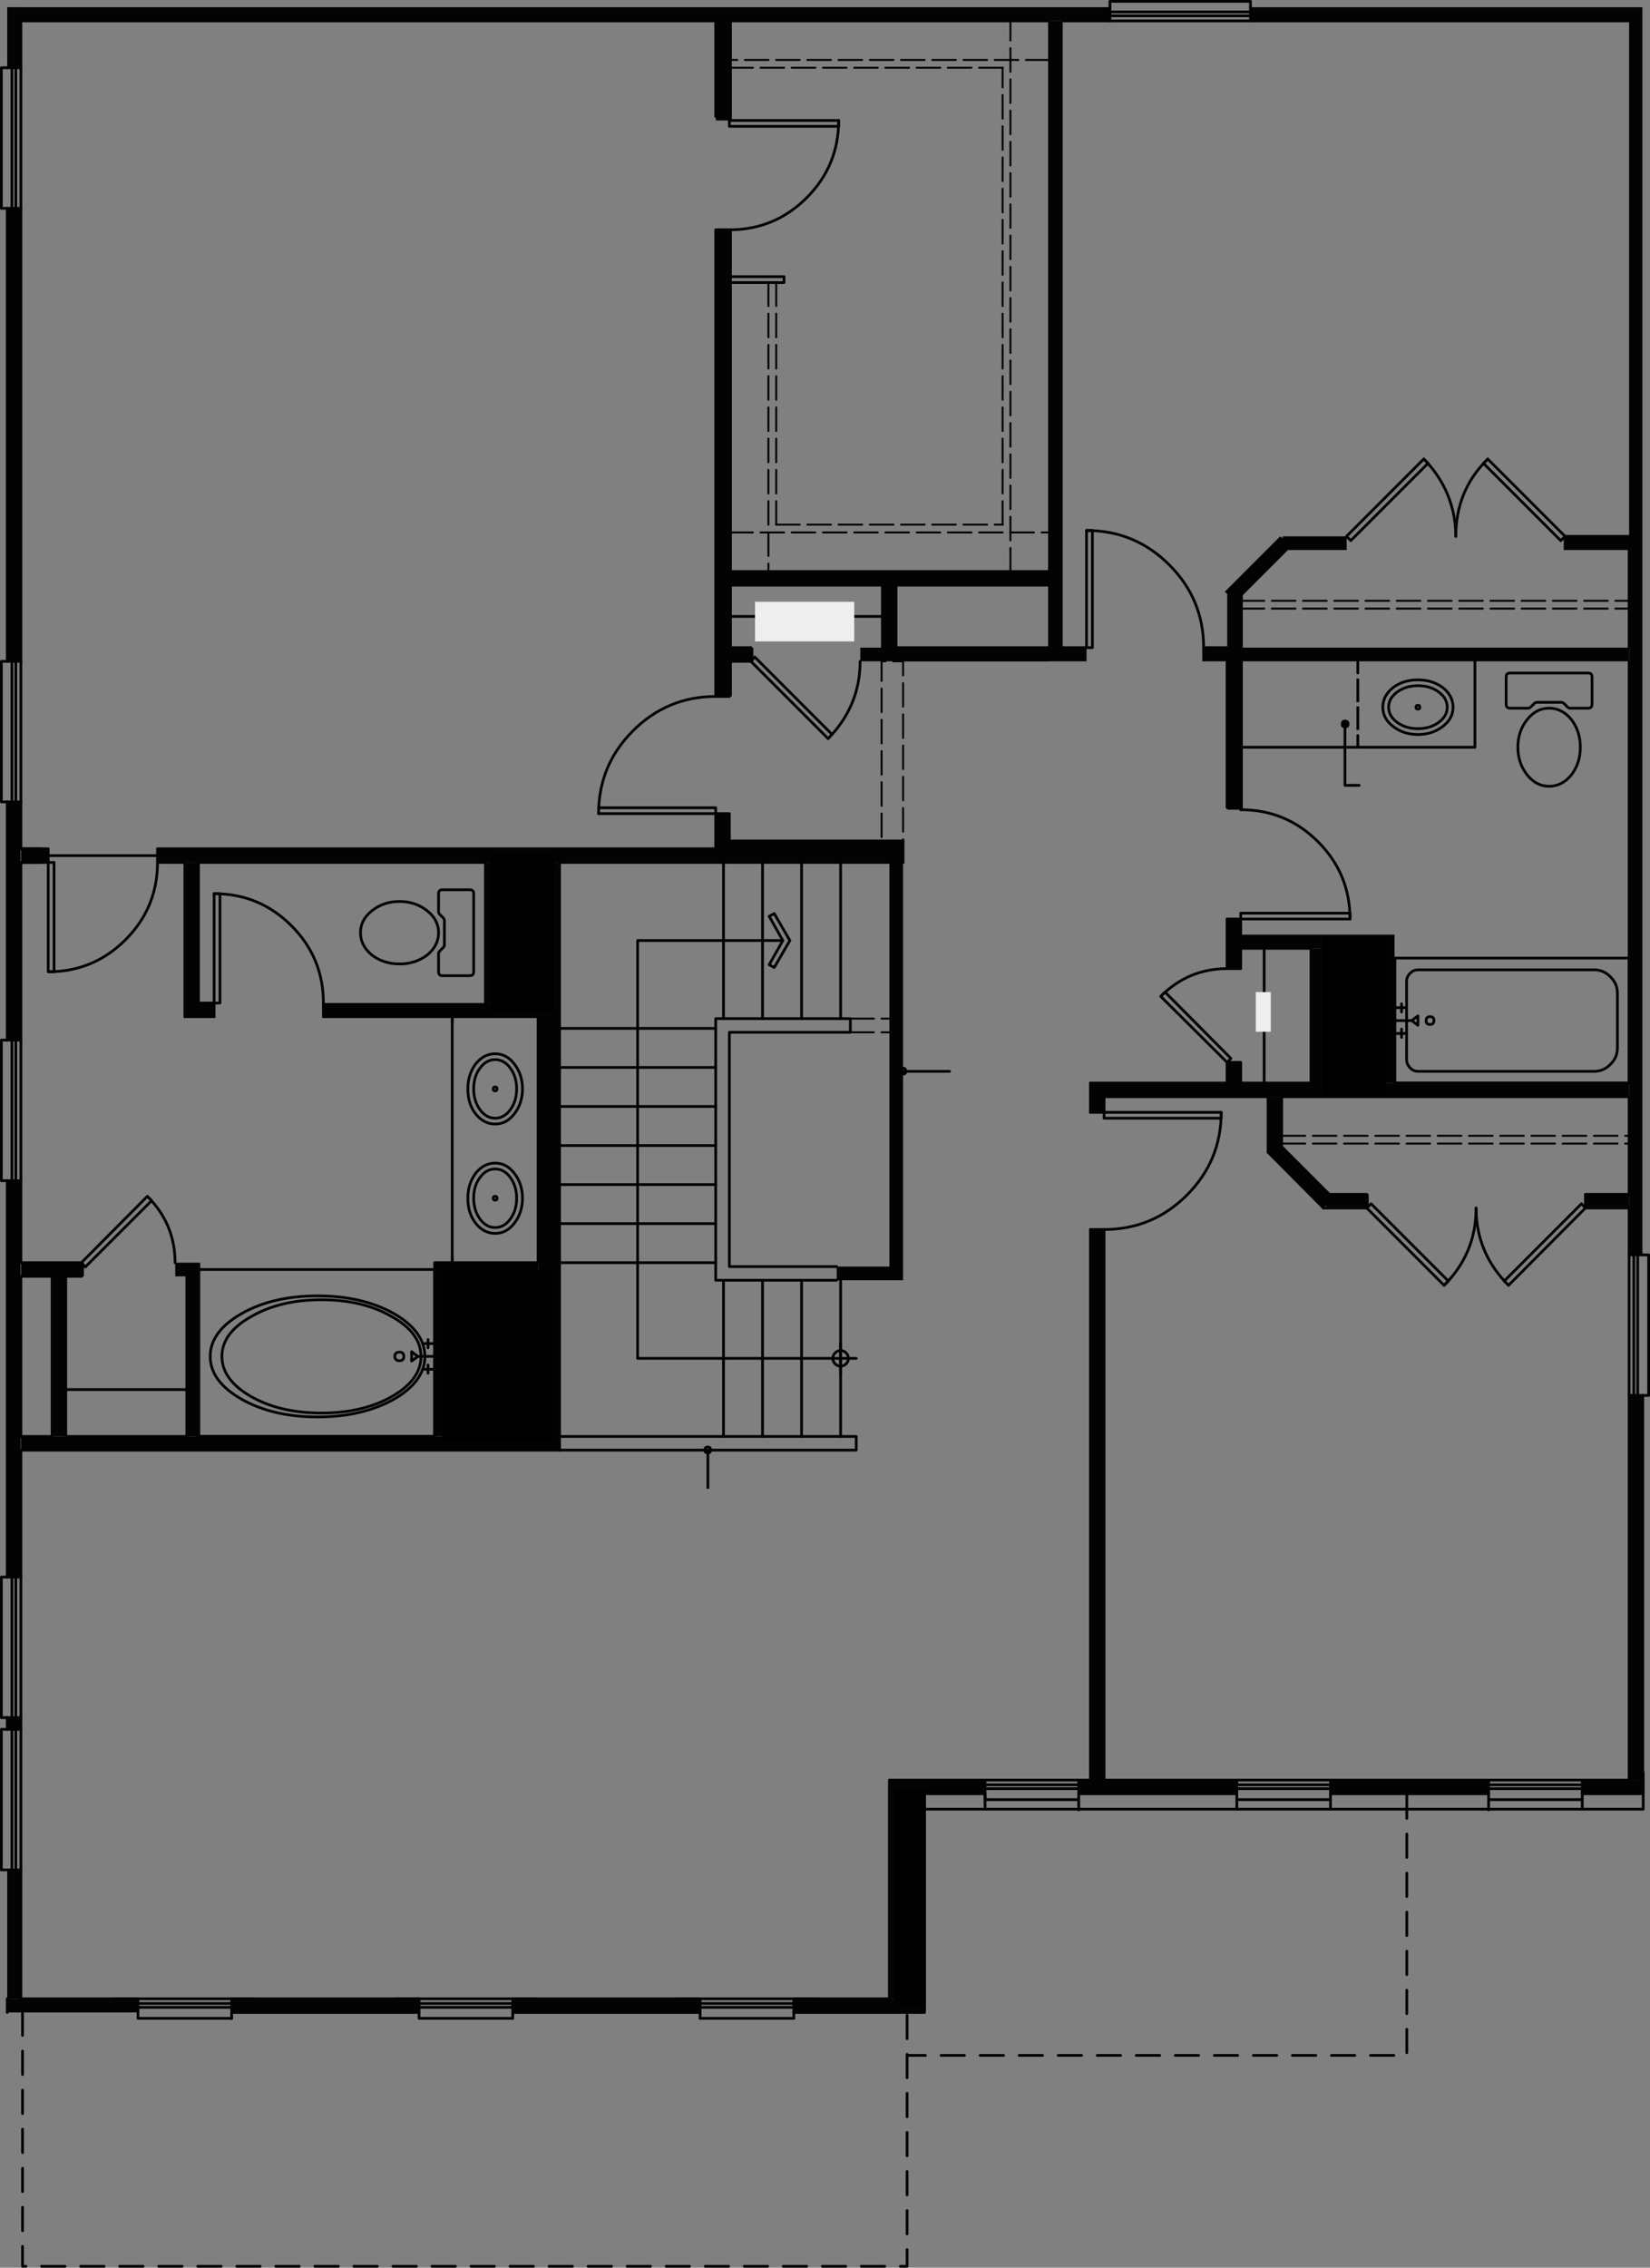 <?xml version="1.0" encoding="utf-8"?>
<!-- Generator: Adobe Illustrator 27.9.0, SVG Export Plug-In . SVG Version: 6.00 Build 0)  -->
<svg version="1.1" id="Capa_1" xmlns="http://www.w3.org/2000/svg" xmlns:xlink="http://www.w3.org/1999/xlink" x="0px" y="0px"
	 viewBox="0 0 211.349 290.353" style="enable-background:new 0 0 211.349 290.353;" xml:space="preserve">
<rect x="0" y="0" width="211.349" height="290.353" fill="#808080" stroke="none"/>
<path style="fill:none;stroke:#030303;stroke-width:0.35;stroke-linecap:round;stroke-linejoin:round;stroke-miterlimit:10;" d="   M57.925,161.674v-31.5 M188.924,95.675h-30 M104.675,255.924h-18 M104.675,257.025h-18    M104.675,256.525h-18 M101.675,258.424h-12 M17.675,258.353v-0.75 M32.675,255.924h-18    M32.675,257.025h-18 M32.675,256.525h-18 M29.675,258.424h-12 M29.675,257.717v0.75    M126.174,230.341v-0.75 M141.174,227.924h-18 M141.174,229.025h-18 M141.174,228.525h-18    M138.174,230.424h-12 M138.174,229.602v0.75v1.391 M190.674,230.32v-0.75 M205.674,227.924h-18    M205.674,229.025h-18 M205.674,228.525h-18 M202.674,230.424h-12v1.319 M202.674,229.507v0.75   v1.296 M158.424,230.403v-0.75 M173.424,227.924h-18 M173.424,229.025h-18 M173.424,228.525h-18    M170.424,230.424h-12v1.224 M170.424,229.623v0.75v1.086 M53.675,258.373v-0.75    M68.675,255.924h-18 M68.675,257.025h-18 M68.675,256.525h-18 M65.675,258.424h-12    M65.675,257.686v0.75"/>
<path style="fill:#030303;" d="M202.674,227.924h7.7v1.75h-7.7V227.924z M170.424,227.924h20.25v1.75   h-20.25V227.924z M126.174,227.924v1.75h-10.55v26.25h-1.7v-28H126.174z M138.174,227.924h20.25   v1.75h-20.25V227.924z M29.675,255.924h24v1.75h-24V255.924z M0.925,255.924h16.75v1.75H0.925V255.924   z M65.675,255.924h24v1.75h-24V255.924z"/>
<path style="fill:#030303;" d="M118.374,257.674h-16.699v-1.75h14.999v-26.25h1.7V257.674z"/>
<path style="fill:none;stroke:#030303;stroke-width:0.35;stroke-linecap:round;stroke-linejoin:round;stroke-miterlimit:10;" d="   M114.775,74.925v8 M113.025,74.925v8 M96.175,84.675v-1.75"/>
<path style="fill:none;stroke:#030303;stroke-width:0.35;stroke-linecap:round;stroke-linejoin:round;stroke-miterlimit:10;" d="   M91.675,131.674h-20 M91.675,136.674h-20 M91.675,141.674h-20 M91.675,146.674h-20    M91.675,151.674h-20 M91.675,156.674h-20 M91.675,161.674h-20 M107.674,110.425v19.999    M102.675,110.425v19.999 M97.675,110.425v19.999 M92.675,110.425v19.999    M100.275,120.425H81.675v53.499h27.999"/>
<path style="fill:none;stroke:#030303;stroke-width:0.35;stroke-linecap:round;stroke-linejoin:round;stroke-miterlimit:10;" d="   M100.275,120.425l-1.75-3.1l0.65-0.35l2,3.45l-2,3.449l-0.65-0.349   L100.275,120.425z M92.675,163.924v20 M97.675,163.924v20 M102.675,163.924v20    M107.674,163.924v20 M57.425,183.924v-20.5h11.5"/>
<path style="fill:none;stroke:#030303;stroke-width:0.35;stroke-linecap:round;stroke-linejoin:round;stroke-miterlimit:10;" d="   M55.675,183.924v-22.25h13.25 M63.675,153.424c0-0.166-0.084-0.25-0.25-0.25   c-0.167,0-0.25,0.084-0.25,0.25c0,0.168,0.083,0.25,0.25,0.25   C63.591,153.674,63.675,153.592,63.675,153.424z"/>
<path style="fill:none;stroke:#030303;stroke-width:0.35;stroke-linecap:round;stroke-linejoin:round;stroke-miterlimit:10;" d="   M65.874,156.625c-0.666,0.867-1.482,1.299-2.449,1.299s-1.801-0.432-2.5-1.299   c-0.667-0.867-1-1.934-1-3.201c0-1.232,0.333-2.299,1-3.199   c0.699-0.867,1.533-1.301,2.5-1.301s1.783,0.434,2.449,1.301   c0.7,0.9,1.051,1.967,1.051,3.199C66.925,154.658,66.574,155.725,65.874,156.625z"/>
<path style="fill:none;stroke:#030303;stroke-width:0.35;stroke-linecap:round;stroke-linejoin:round;stroke-miterlimit:10;" d="   M65.374,156.074c-0.533,0.734-1.183,1.1-1.949,1.1s-1.417-0.365-1.95-1.1   c-0.533-0.732-0.8-1.615-0.8-2.65c0-1.066,0.267-1.949,0.8-2.648   c0.533-0.734,1.184-1.102,1.95-1.102s1.416,0.367,1.949,1.102   c0.534,0.732,0.801,1.615,0.801,2.648   C66.175,154.459,65.908,155.342,65.374,156.074z"/>
<path style="fill:#030303;" d="M66.8,128.925c-0.005-0.035,0.004-0.071,0.024-0.1   c0.029-0.021,0.065-0.03,0.101-0.025c0.035-0.005,0.071,0.004,0.1,0.025   c0.021,0.029,0.03,0.065,0.025,0.1v1.249   c0.004,0.036-0.005,0.072-0.025,0.102c-0.029,0.02-0.065,0.028-0.1,0.023   c-0.035,0.005-0.071-0.004-0.101-0.023c-0.021-0.03-0.029-0.066-0.024-0.102   V128.925z M59.8,128.925c-0.005-0.035,0.004-0.071,0.024-0.1   c0.029-0.021,0.065-0.03,0.101-0.025c0.035-0.005,0.071,0.004,0.1,0.025   c0.021,0.029,0.03,0.065,0.025,0.1v1.249   c0.004,0.036-0.005,0.072-0.025,0.102c-0.029,0.02-0.065,0.028-0.1,0.023   c-0.035,0.005-0.071-0.004-0.101-0.023c-0.021-0.03-0.029-0.066-0.024-0.102   V128.925z"/>
<path style="fill:#030303;" d="M63.824,128.825c0.029-0.021,0.065-0.03,0.101-0.025h3   c0.035-0.005,0.071,0.004,0.1,0.025c0.021,0.029,0.03,0.065,0.025,0.1   c0.004,0.035-0.004,0.071-0.025,0.1c-0.029,0.021-0.065,0.03-0.1,0.025h-3   c-0.036,0.005-0.072-0.004-0.101-0.025c-0.021-0.029-0.029-0.065-0.024-0.1   C63.795,128.89,63.804,128.854,63.824,128.825z M59.925,129.05   c-0.036,0.005-0.072-0.004-0.101-0.025c-0.021-0.029-0.029-0.065-0.024-0.1   c-0.005-0.035,0.004-0.071,0.024-0.1c0.029-0.021,0.065-0.03,0.101-0.025h3   c0.035-0.005,0.071,0.004,0.1,0.025c0.021,0.029,0.03,0.065,0.025,0.1   c0.004,0.035-0.004,0.071-0.025,0.1c-0.029,0.021-0.065,0.03-0.1,0.025   H59.925z M60.025,130.275c-0.029,0.02-0.065,0.028-0.1,0.023h-1   c-0.035,0.005-0.071-0.004-0.101-0.023c-0.021-0.03-0.029-0.066-0.024-0.102   c-0.004-0.035,0.004-0.071,0.024-0.1c0.029-0.021,0.065-0.03,0.101-0.025h1   c0.035-0.004,0.071,0.005,0.1,0.025c0.021,0.029,0.03,0.065,0.025,0.1   C60.055,130.209,60.046,130.245,60.025,130.275z M63.925,130.049   c0.035-0.004,0.071,0.005,0.1,0.025c0.021,0.029,0.03,0.065,0.025,0.1   c0.004,0.036-0.005,0.072-0.025,0.102c-0.029,0.02-0.065,0.028-0.1,0.023h-3   c-0.035,0.005-0.071-0.004-0.101-0.023c-0.021-0.03-0.029-0.066-0.024-0.102   c-0.004-0.035,0.004-0.071,0.024-0.1c0.029-0.021,0.065-0.03,0.101-0.025   H63.925z M67.925,130.049c0.035-0.004,0.071,0.005,0.1,0.025   c0.021,0.029,0.03,0.065,0.025,0.1c0.004,0.036-0.005,0.072-0.025,0.102   c-0.029,0.02-0.065,0.028-0.1,0.023h-3c-0.035,0.005-0.071-0.004-0.101-0.023   c-0.021-0.03-0.029-0.066-0.024-0.102c-0.004-0.035,0.004-0.071,0.024-0.1   c0.029-0.021,0.065-0.03,0.101-0.025H67.925z"/>
<path style="fill:none;stroke:#030303;stroke-width:0.35;stroke-linecap:round;stroke-linejoin:round;stroke-miterlimit:10;" d="   M60.675,114.425v10c0,0.333-0.167,0.5-0.5,0.5h-3.5c-0.334,0-0.5-0.167-0.5-0.5V122.125   c0-0.133,0.05-0.25,0.149-0.35l0.45-0.45c0.1-0.1,0.15-0.217,0.15-0.35   v-3.1c-0-0.132-0.054-0.259-0.15-0.35l-0.45-0.45   c-0.096-0.091-0.15-0.218-0.149-0.35v-2.3c0-0.333,0.166-0.5,0.5-0.5h3.5   C60.508,113.925,60.675,114.091,60.675,114.425z"/>
<path style="fill:none;stroke:#030303;stroke-width:0.35;stroke-linecap:round;stroke-linejoin:round;stroke-miterlimit:10;" d="   M51.175,123.425c1.366,0,2.55-0.383,3.55-1.15   c0.967-0.8,1.45-1.75,1.45-2.85s-0.483-2.033-1.45-2.8   c-1-0.8-2.184-1.2-3.55-1.2c-1.367,0-2.551,0.4-3.551,1.2   c-0.966,0.767-1.449,1.7-1.449,2.8s0.483,2.05,1.449,2.85   C48.624,123.041,49.808,123.425,51.175,123.425z M0.175,221.424h0.75 M2.675,239.424v-18    M1.525,239.424v-18 M2.025,239.424v-18 M0.175,239.424v-18 M0.925,239.424h-0.75 M0.175,201.924h0.75    M2.675,219.924v-18 M1.525,219.924v-18 M2.025,219.924v-18 M0.175,219.924v-18 M0.925,219.924h-0.75    M0.175,133.174h0.75 M2.675,151.174v-18 M1.525,151.174v-18 M2.025,151.174v-18 M0.175,151.174v-18    M0.925,151.174h-0.75 M0.175,84.675h0.75 M2.675,102.675v-18 M1.525,102.675v-18 M2.025,102.675v-18    M0.175,102.675v-18 M0.925,102.675h-0.75 M0.175,8.675h0.75 M2.675,26.675v-18 M1.525,26.675v-18    M2.025,26.675v-18 M0.175,26.675v-18 M0.925,26.675h-0.75"/>
<path style="fill:#030303;" d="M159.025,86.575c0.021,0.029,0.029,0.065,0.024,0.1   c0.005,0.035-0.004,0.071-0.024,0.1c-0.029,0.021-0.065,0.03-0.101,0.025h-1.25   c-0.035,0.005-0.071-0.004-0.1-0.025c-0.021-0.029-0.03-0.065-0.025-0.1   c-0.005-0.035,0.004-0.071,0.025-0.1c0.029-0.021,0.065-0.03,0.1-0.025h1.25   C158.96,86.545,158.996,86.554,159.025,86.575z M159.025,93.575   c0.021,0.029,0.029,0.065,0.024,0.1c0.005,0.035-0.004,0.071-0.024,0.1   c-0.029,0.021-0.065,0.03-0.101,0.025h-1.25c-0.035,0.005-0.071-0.004-0.1-0.025   c-0.021-0.029-0.03-0.065-0.025-0.1c-0.005-0.035,0.004-0.071,0.025-0.1   c0.029-0.021,0.065-0.03,0.1-0.025h1.25   C158.96,93.545,158.996,93.554,159.025,93.575z"/>
<path style="fill:#030303;" d="M157.549,90.675c-0.005-0.035,0.004-0.071,0.025-0.1   c0.029-0.021,0.065-0.03,0.1-0.025c0.036-0.005,0.072,0.004,0.101,0.025   c0.021,0.029,0.029,0.065,0.024,0.1v3c0.005,0.035-0.004,0.071-0.024,0.1   c-0.029,0.021-0.065,0.03-0.101,0.025c-0.035,0.005-0.071-0.004-0.1-0.025   c-0.021-0.029-0.03-0.065-0.025-0.1V90.675z M157.549,86.675   c-0.005-0.035,0.004-0.071,0.025-0.1c0.029-0.021,0.065-0.03,0.1-0.025   c0.036-0.005,0.072,0.004,0.101,0.025c0.021,0.029,0.029,0.065,0.024,0.1v3   c0.005,0.035-0.004,0.071-0.024,0.1c-0.029,0.021-0.065,0.03-0.101,0.025   c-0.035,0.005-0.071-0.004-0.1-0.025c-0.021-0.029-0.03-0.065-0.025-0.1   V86.675z M159.049,94.675c0.005,0.035-0.004,0.071-0.024,0.1   c-0.029,0.021-0.065,0.03-0.101,0.025c-0.035,0.005-0.071-0.004-0.1-0.025   c-0.021-0.029-0.03-0.065-0.025-0.1v-1c-0.005-0.035,0.004-0.071,0.025-0.1   c0.029-0.021,0.065-0.03,0.1-0.025c0.036-0.005,0.072,0.004,0.101,0.025   c0.021,0.029,0.029,0.065,0.024,0.1V94.675z M159.025,89.575   c0.021,0.029,0.029,0.065,0.024,0.1v3c0.005,0.035-0.004,0.071-0.024,0.1   c-0.029,0.021-0.065,0.03-0.101,0.025c-0.035,0.005-0.071-0.004-0.1-0.025   c-0.021-0.029-0.03-0.065-0.025-0.1v-3c-0.005-0.035,0.004-0.071,0.025-0.1   c0.029-0.021,0.065-0.03,0.1-0.025   C158.96,89.545,158.996,89.554,159.025,89.575z M159.025,85.575   c0.021,0.029,0.029,0.065,0.024,0.1v3c0.005,0.035-0.004,0.071-0.024,0.1   c-0.029,0.021-0.065,0.03-0.101,0.025c-0.035,0.005-0.071-0.004-0.1-0.025   c-0.021-0.029-0.03-0.065-0.025-0.1v-3c-0.005-0.035,0.004-0.071,0.025-0.1   c0.029-0.021,0.065-0.03,0.1-0.025   C158.96,85.545,158.996,85.554,159.025,85.575z"/>
<path style="fill:none;stroke:#030303;stroke-width:0.35;stroke-linecap:round;stroke-linejoin:round;stroke-miterlimit:10;" d="   M203.424,86.175h-10c-0.333,0-0.5,0.167-0.5,0.5v3.5c0,0.333,0.167,0.5,0.5,0.5h2.301   c0.132,0,0.259-0.054,0.35-0.15l0.45-0.45   c0.1-0.1,0.217-0.15,0.35-0.15h3.101c0.133,0,0.25,0.05,0.35,0.15   l0.45,0.45c0.1,0.1,0.217,0.15,0.35,0.15h2.3c0.334,0,0.5-0.167,0.5-0.5   v-3.5c-0.002-0.334-0.168-0.5-0.502-0.5H203.424z"/>
<path style="fill:none;stroke:#030303;stroke-width:0.35;stroke-linecap:round;stroke-linejoin:round;stroke-miterlimit:10;" d="   M194.424,95.675c0-1.367,0.4-2.55,1.2-3.55   c0.767-0.966,1.7-1.45,2.8-1.45c1.101,0,2.051,0.483,2.851,1.45   c0.767,1,1.149,2.184,1.149,3.55s-0.383,2.55-1.149,3.55   c-0.8,0.967-1.75,1.45-2.851,1.45c-1.1,0-2.033-0.483-2.8-1.45   C194.824,98.225,194.424,97.041,194.424,95.675z M211.174,178.674h-0.75 M208.674,160.674v18    M209.775,160.674v18 M209.275,160.674v18 M211.174,160.674v18 M210.424,160.674h0.75 M160.174,0.175   v0.75 M142.174,2.675h18 M142.174,1.525h18 M142.174,2.025h18 M142.174,0.175h18 M142.174,0.925v-0.75    M115.674,110.425v-2.75"/>
<path style="fill:none;stroke:#030303;stroke-width:0.35;stroke-linecap:round;stroke-linejoin:round;stroke-miterlimit:10;" d="   M115.674,229.674h1v26.25h-1V229.674z"/>
<path style="fill:none;stroke:#030303;stroke-width:0.35;stroke-linecap:round;stroke-linejoin:round;stroke-miterlimit:10;" d="   M71.675,183.924h37.999v1.75H71.675 M107.174,163.924H91.675v-33.5h17.249v1.75H93.425v30   h13.749"/>
<path style="fill:#030303;" d="M111.924,132.049c0.036-0.004,0.071,0.005,0.101,0.025   c0.021,0.029,0.029,0.065,0.024,0.1c0.005,0.036-0.004,0.072-0.024,0.102   c-0.03,0.02-0.066,0.028-0.101,0.023h-3c-0.035,0.005-0.07-0.004-0.1-0.023   c-0.021-0.03-0.03-0.066-0.025-0.102c-0.004-0.035,0.005-0.071,0.025-0.1   c0.029-0.021,0.065-0.029,0.1-0.025H111.924z M114.025,132.074   c0.021,0.029,0.029,0.065,0.024,0.1c0.005,0.036-0.004,0.072-0.024,0.102   c-0.03,0.02-0.066,0.028-0.101,0.023h-1c-0.035,0.005-0.07-0.004-0.1-0.023   c-0.021-0.03-0.03-0.066-0.025-0.102c-0.004-0.035,0.005-0.071,0.025-0.1   c0.029-0.021,0.065-0.029,0.1-0.025h1   C113.96,132.045,113.995,132.054,114.025,132.074z"/>
<path style="fill:#030303;" d="M113.924,110.425v51.749h-6.75v1.75h8.5v-53.499"/>
<path style="fill:#030303;" d="M111.924,130.299c0.036-0.004,0.071,0.005,0.101,0.025   c0.021,0.029,0.029,0.065,0.024,0.1c0.005,0.036-0.004,0.072-0.024,0.102   c-0.03,0.02-0.066,0.028-0.101,0.023h-3c-0.035,0.005-0.07-0.004-0.1-0.023   c-0.021-0.03-0.03-0.066-0.025-0.102c-0.004-0.035,0.005-0.071,0.025-0.1   c0.029-0.021,0.065-0.029,0.1-0.025H111.924z M114.025,130.525   c-0.03,0.02-0.066,0.028-0.101,0.023h-1c-0.035,0.005-0.07-0.004-0.1-0.023   c-0.021-0.03-0.03-0.066-0.025-0.102c-0.004-0.035,0.005-0.071,0.025-0.1   c0.029-0.021,0.065-0.029,0.1-0.025h1c0.036-0.004,0.071,0.005,0.101,0.025   c0.021,0.029,0.029,0.065,0.024,0.1   C114.054,130.459,114.045,130.495,114.025,130.525z M115.674,107.35   c0.036-0.005,0.072,0.004,0.101,0.025c0.021,0.029,0.029,0.065,0.024,0.1   v0.2c0.005,0.035-0.004,0.071-0.024,0.1   c-0.029,0.021-0.065,0.03-0.101,0.025h-2.75c-0.035,0.005-0.071-0.004-0.1-0.025   c-0.021-0.029-0.03-0.065-0.025-0.1c-0.005-0.035,0.004-0.071,0.025-0.1   c0.029-0.021,0.065-0.03,0.1-0.025h2.625v-0.075   c-0.004-0.035,0.004-0.071,0.025-0.1   C115.603,107.354,115.639,107.345,115.674,107.35z M115.574,103.374   c0.029-0.021,0.065-0.03,0.1-0.025c0.036-0.005,0.072,0.004,0.101,0.025   c0.021,0.029,0.029,0.065,0.024,0.1v3c0.005,0.035-0.004,0.071-0.024,0.1   c-0.029,0.021-0.065,0.03-0.101,0.025c-0.035,0.005-0.071-0.004-0.1-0.025   c-0.021-0.029-0.03-0.065-0.025-0.1v-3   C115.545,103.439,115.554,103.403,115.574,103.374z M113.025,104.075   c0.021,0.029,0.029,0.065,0.024,0.1v3c0.005,0.035-0.004,0.071-0.024,0.1   c-0.029,0.021-0.065,0.03-0.101,0.025c-0.035,0.005-0.071-0.004-0.1-0.025   c-0.021-0.029-0.03-0.065-0.025-0.1v-3c-0.005-0.035,0.004-0.071,0.025-0.1   c0.029-0.021,0.065-0.03,0.1-0.025   C112.96,104.045,112.996,104.054,113.025,104.075z M112.799,100.175   c-0.005-0.035,0.004-0.071,0.025-0.1c0.029-0.021,0.065-0.03,0.1-0.025   c0.036-0.005,0.072,0.004,0.101,0.025c0.021,0.029,0.029,0.065,0.024,0.1v3   c0.005,0.035-0.004,0.071-0.024,0.1c-0.029,0.021-0.065,0.03-0.101,0.025   c-0.035,0.005-0.071-0.004-0.1-0.025c-0.021-0.029-0.03-0.065-0.025-0.1   V100.175z M115.549,99.475c-0.004-0.035,0.004-0.071,0.025-0.1   c0.029-0.021,0.065-0.03,0.1-0.025c0.036-0.005,0.072,0.004,0.101,0.025   c0.021,0.029,0.029,0.065,0.024,0.1v3c0.005,0.035-0.004,0.071-0.024,0.1   c-0.029,0.021-0.065,0.03-0.101,0.025c-0.035,0.005-0.071-0.004-0.1-0.025   c-0.021-0.029-0.03-0.065-0.025-0.1V99.475z M115.574,95.374   c0.029-0.021,0.065-0.03,0.1-0.025c0.036-0.005,0.072,0.004,0.101,0.025   c0.021,0.029,0.029,0.065,0.024,0.1v3c0.005,0.035-0.004,0.071-0.024,0.1   c-0.029,0.021-0.065,0.03-0.101,0.025c-0.035,0.005-0.071-0.004-0.1-0.025   c-0.021-0.029-0.03-0.065-0.025-0.1v-3   C115.545,95.439,115.554,95.403,115.574,95.374z M113.025,96.075   c0.021,0.029,0.029,0.065,0.024,0.1v3c0.005,0.035-0.004,0.071-0.024,0.1   c-0.029,0.021-0.065,0.03-0.101,0.025c-0.035,0.005-0.071-0.004-0.1-0.025   c-0.021-0.029-0.03-0.065-0.025-0.1v-3c-0.005-0.035,0.004-0.071,0.025-0.1   c0.029-0.021,0.065-0.03,0.1-0.025   C112.96,96.045,112.996,96.054,113.025,96.075z M112.799,92.175   c-0.005-0.035,0.004-0.071,0.025-0.1c0.029-0.021,0.065-0.03,0.1-0.025   c0.036-0.005,0.072,0.004,0.101,0.025c0.021,0.029,0.029,0.065,0.024,0.1v3   c0.005,0.035-0.004,0.071-0.024,0.1c-0.029,0.021-0.065,0.03-0.101,0.025   c-0.035,0.005-0.071-0.004-0.1-0.025c-0.021-0.029-0.03-0.065-0.025-0.1   V92.175z M115.549,91.475c-0.004-0.035,0.004-0.071,0.025-0.1   c0.029-0.021,0.065-0.03,0.1-0.025c0.036-0.005,0.072,0.004,0.101,0.025   c0.021,0.029,0.029,0.065,0.024,0.1v3c0.005,0.035-0.004,0.071-0.024,0.1   c-0.029,0.021-0.065,0.03-0.101,0.025c-0.035,0.005-0.071-0.004-0.1-0.025   c-0.021-0.029-0.03-0.065-0.025-0.1V91.475z M112.799,88.175   c-0.005-0.035,0.004-0.071,0.025-0.1c0.029-0.021,0.065-0.03,0.1-0.025   c0.036-0.005,0.072,0.004,0.101,0.025c0.021,0.029,0.029,0.065,0.024,0.1v3   c0.005,0.035-0.004,0.071-0.024,0.1c-0.029,0.021-0.065,0.03-0.101,0.025   c-0.035,0.005-0.071-0.004-0.1-0.025c-0.021-0.029-0.03-0.065-0.025-0.1   V88.175z M115.775,87.374c0.021,0.029,0.029,0.065,0.024,0.1v3   c0.005,0.035-0.004,0.071-0.024,0.1c-0.029,0.021-0.065,0.03-0.101,0.025   c-0.035,0.005-0.071-0.004-0.1-0.025c-0.021-0.029-0.03-0.065-0.025-0.1v-3   c-0.004-0.035,0.004-0.071,0.025-0.1c0.029-0.021,0.065-0.03,0.1-0.025   C115.71,87.345,115.745,87.354,115.775,87.374z M114.324,84.575   c0.029-0.021,0.065-0.03,0.1-0.025h1.25c0.036-0.005,0.072,0.004,0.101,0.025   c0.021,0.029,0.029,0.065,0.024,0.1v1.8   c0.005,0.035-0.004,0.071-0.024,0.1c-0.029,0.021-0.065,0.03-0.101,0.025   c-0.035,0.005-0.071-0.004-0.1-0.025c-0.021-0.029-0.03-0.065-0.025-0.1   v-1.675h-1.125c-0.035,0.005-0.071-0.004-0.1-0.025   c-0.021-0.029-0.03-0.065-0.025-0.1c-0.005-0.035,0.004-0.071,0.025-0.1   V84.575z M112.799,84.675c-0.005-0.035,0.004-0.071,0.025-0.1   c0.029-0.021,0.065-0.03,0.1-0.025h0.5c0.036-0.005,0.072,0.004,0.101,0.025   c0.021,0.029,0.029,0.065,0.024,0.1c0.005,0.035-0.004,0.071-0.024,0.1   c-0.029,0.021-0.065,0.03-0.101,0.025h-0.375v2.375   c0.005,0.035-0.004,0.071-0.024,0.1c-0.029,0.021-0.065,0.03-0.101,0.025   c-0.035,0.005-0.071-0.004-0.1-0.025c-0.021-0.029-0.03-0.065-0.025-0.1   V84.675z"/>
<path style="fill:none;stroke:#030303;stroke-width:0.35;stroke-linecap:round;stroke-linejoin:round;stroke-miterlimit:10;" d="   M179.525,128.525v1.05 M178.674,130.674h2.15 M179.525,132.824v-1.049 M178.674,132.324   h1.25 M181.624,130.074l-0.8,0.6 M181.624,131.275v-1.201 M181.624,131.275   l-0.8-0.601 M178.674,129.025h1.25 M54.824,175.824v-1.049 M55.675,173.674h-2.15    M54.824,171.525v1.049 M55.675,172.025h-1.301 M52.725,174.275l0.8-0.601    M52.725,173.074v1.201 M52.725,173.074l0.8,0.6 M55.675,175.324h-1.301    M93.425,35.425h7v0.75h-7V35.425z"/>
<path style="fill:#030303;" d="M169.525,154.674l-7.101-7.149l1.2-1.201l7.151,7.1   L169.525,154.674z M158.374,77.025l-1.498-1.25l7.101-7.1l1.548,1.199L158.374,77.025   z M91.675,107.675h23.999v2.75H91.675V107.675z M91.675,104.175h1.699v3.5h-1.699V104.175z    M20.175,108.675h71.5v1.75h-71.5L20.175,108.675z M0.925,0.925h1.699v7.75H0.925V0.925z"/>
<path style="fill:#030303;" d="M1.281,0.925h140.914v1.75H1.281V0.925z M169.546,152.924h5.772v1.75   l-5.43-0.104L169.546,152.924z M91.696,29.24h2.048v59.935h-2.048V29.24z    M91.696,2.675h2.048v12.75h-2.048V2.675z M25.645,183.924h-1.699v-20.5h-1.5v-1.75h3.199V183.924z    M2.696,161.674h8.048v1.75H2.696L2.696,161.674z M27.446,128.425v1.749h-3.75v-19.749   h1.699v18L27.446,128.425z M2.696,108.675h3.5v1.75H2.696L2.696,108.675z    M93.032,82.925h3.462v1.75h-3.462V82.925z M62.196,110.425h1.699v18h-1.699V110.425z    M110.195,82.925h24.25v1.75h-24.25L110.195,82.925z M157.195,75.775h1.998v27.9   h-1.998V75.775z M164.296,68.675h8.2v1.75h-8.2V68.675z M200.496,68.675h8.673v1.75   h-8.673V68.675z"/>
<path style="fill:#030303;" d="M154.174,82.925h54.5v1.75h-54.5V82.925z M115.674,82.925h23.5v1.75h-23.5   L115.674,82.925z M208.674,140.424h-67.3v2h-1.7v-3.75h69V140.424z M139.674,157.424h1.7   v70.5h-1.7V157.424z M134.424,2.675h1.7v80.25h-1.7V2.675z M157.174,136.025h1.7v2.648   h-1.7V136.025z M157.174,117.675h1.7v6.35h-1.7V117.675z M167.924,121.425h1.7   v17.249h-1.7V121.425z"/>
<path style="fill:#030303;" d="M178.624,119.675v18.999h-1.7v-17.249h-18.317v-1.75   L178.624,119.675z M0.925,26.675h1.699v58H0.925V26.675z M0.925,102.675h1.699v30.499   H0.925V102.675z M0.925,151.174h1.699v50.75H0.925V151.174z M0.925,239.424h1.699v16.5H0.925V239.424z    M0.925,219.924h1.699v1.5H0.925V219.924z M203.074,152.924h5.6v1.75h-5.6V152.924z    M162.424,140.424h1.7v7.102h-1.7V140.424z M208.674,178.674h1.7v49.25h-1.7V178.674z    M71.624,110.425v75.249H2.675v-1.75h67.25v-73.499L71.624,110.425z"/>
<path style="fill:#030303;" d="M68.925,130.174h2.699v53.75h-2.699V130.174z M41.425,128.425h29.35   v1.749H41.425L41.425,128.425z"/>
<path style="fill:#030303;" d="M68.925,163.424H57.374v20.5h-1.699v-22.25h13.25V163.424z M160.174,0.925   h50.2V160.674h-1.7V2.675h-48.5V0.925z M6.675,162.525h1.699v21.398H6.675V162.525z    M113.074,74.025h1.7v9.2h-1.7V74.025z"/>
<path style="fill:none;stroke:#030303;stroke-width:0.35;stroke-linecap:round;stroke-linejoin:round;stroke-miterlimit:10;" d="   M89.675,255.924v1.75 M101.675,255.924v1.75 M17.675,255.924v1.75 M29.675,255.924   v1.75 M190.674,227.924v1.75 M202.674,227.924v1.75 M126.174,227.924v1.75 M138.174,227.924v1.75    M170.424,229.674v-1.75 M158.424,229.674v-1.75 M113.924,227.924v28 M115.674,229.674v26.25    M116.674,229.674h-1 M116.674,229.674v26.25 M126.174,231.364v-1.69h-7.75 M158.424,229.674   h-20.25 M158.424,227.924h-17 M210.424,227.924v1.75 M210.424,227.924v1.75 M126.174,227.924h-12.25    M139.674,227.924h-1.5 M190.674,227.924h-20.25 M208.674,227.924h-6 M190.674,229.674h-20.25    M210.424,229.674h-7.75 M101.675,257.674h16.749 M65.675,257.674h24 M115.674,255.924h1    M101.675,255.924h12.249 M65.675,255.924h24 M53.675,255.924v1.75 M65.675,255.924v1.75    M29.675,255.924h24 M2.675,255.924h15 M29.675,257.674h24 M0.925,255.924v1.75    M118.424,229.674v28 M106.574,94.025l-9.899-9.901l-0.5,0.551l9.899,9.9   L106.574,94.025z M110.174,84.675c0,3.8-1.366,7.1-4.1,9.9 M134.424,73.175   H93.425 M8.425,183.924v-20.5 M6.675,183.924v-20.5 M91.675,2.675h-89 M164.174,146.824   l6.101,6.1 M162.424,147.525l7.101,7.149 M115.674,107.675H93.425"/>
<path style="fill:none;stroke:#030303;stroke-width:0.35;stroke-linecap:round;stroke-linejoin:round;stroke-miterlimit:10;" d="   M107.674,171.924v4 M108.674,173.924c0-0.266-0.1-0.5-0.3-0.699   c-0.367-0.386-0.978-0.402-1.364-0.035c-0.012,0.011-0.023,0.023-0.035,0.035   c-0.387,0.364-0.405,0.973-0.04,1.36c0.013,0.014,0.026,0.027,0.04,0.04   c0.199,0.199,0.433,0.299,0.699,0.299s0.5-0.1,0.7-0.299   c0.2-0.201,0.3-0.434,0.3-0.701L108.674,173.924z M10.425,161.674l8.449-8.5   l0.551,0.551l-8.5,8.5L10.425,161.674z M22.425,161.674c0-3.299-1.184-6.133-3.551-8.5    M10.425,163.424v-1.75 M57.925,130.924v-0.75 M57.925,160.924v0.75 M2.675,239.424h-1.75    M2.675,221.424h-1.75 M2.675,201.924h-1.75 M2.675,219.924h-1.75 M2.675,133.174h-1.75 M2.675,151.174h-1.75    M173.924,95.675v-1.5"/>
<path style="fill:#030303;" d="M174.099,93.461h-0.35v-3.016h0.35V93.461z M174.099,89.905   h-0.35v-3.016h0.35V89.905z"/>
<path style="fill:none;stroke:#030303;stroke-width:0.35;stroke-linecap:round;stroke-linejoin:round;stroke-miterlimit:10;" d="   M173.924,86.175v-1.5 M208.674,178.674h1.75 M208.674,160.674h1.75 M160.174,2.675v-1.75 M142.174,2.675   v-1.75 M203.074,154.674l-9.849,9.9l-0.551-0.549l9.9-9.9L203.074,154.674z    M193.225,164.574c-2.767-2.766-4.15-6.066-4.15-9.9"/>
<path style="fill:none;stroke:#030303;stroke-width:0.35;stroke-linecap:round;stroke-linejoin:round;stroke-miterlimit:10;" d="   M175.074,154.677l0.549-0.549l9.9,9.9l-0.549,0.549L175.074,154.677z"/>
<path style="fill:none;stroke:#030303;stroke-width:0.35;stroke-linecap:round;stroke-linejoin:round;stroke-miterlimit:10;" d="   M184.975,164.574c2.733-2.732,4.1-6.033,4.1-9.9"/>
<path style="fill:none;stroke:#030303;stroke-width:0.35;stroke-linecap:round;stroke-linejoin:round;stroke-miterlimit:10;" d="   M190.019,59.325l0.55-0.55l9.9,9.9l-0.55,0.55L190.019,59.325z"/>
<path style="fill:none;stroke:#030303;stroke-width:0.35;stroke-linecap:round;stroke-linejoin:round;stroke-miterlimit:10;" d="   M186.475,68.675c0-3.934,1.366-7.233,4.1-9.9"/>
<path style="fill:none;stroke:#030303;stroke-width:0.35;stroke-linecap:round;stroke-linejoin:round;stroke-miterlimit:10;" d="   M172.474,68.669l9.899-9.899l0.55,0.55l-9.9,9.899L172.474,68.669z"/>
<path style="fill:none;stroke:#030303;stroke-width:0.35;stroke-linecap:round;stroke-linejoin:round;stroke-miterlimit:10;" d="   M186.475,68.675c0-1.833-0.351-3.617-1.051-5.35   c-0.711-1.7-1.747-3.246-3.05-4.55 M149.225,127.025l8.449,8.5l-0.5,0.5   l-8.5-8.45L149.225,127.025z M157.174,124.025c-3.3,0-6.133,1.183-8.5,3.55    M158.924,116.925h14v0.75h-14V116.925z"/>
<path style="fill:none;stroke:#030303;stroke-width:0.35;stroke-linecap:round;stroke-linejoin:round;stroke-miterlimit:10;" d="   M172.924,117.675c0-3.867-1.366-7.167-4.1-9.9   c-2.733-2.733-6.033-4.1-9.9-4.1 M141.424,142.424h15v0.75h-15V142.424z"/>
<path style="fill:none;stroke:#030303;stroke-width:0.35;stroke-linecap:round;stroke-linejoin:round;stroke-miterlimit:10;" d="   M141.424,157.424c4.134,0,7.667-1.465,10.601-4.398s4.399-6.467,4.399-10.602    M139.174,67.925h0.75v15h-0.75V67.925z"/>
<path style="fill:none;stroke:#030303;stroke-width:0.35;stroke-linecap:round;stroke-linejoin:round;stroke-miterlimit:10;" d="   M154.174,82.925c0-4.133-1.466-7.667-4.399-10.6s-6.467-4.4-10.601-4.4    M76.675,103.425h15v0.75h-15V103.425z"/>
<path style="fill:none;stroke:#030303;stroke-width:0.35;stroke-linecap:round;stroke-linejoin:round;stroke-miterlimit:10;" d="   M91.675,89.175c-4.134,0-7.667,1.467-10.601,4.4   c-2.933,2.933-4.399,6.467-4.399,10.6 M93.425,15.425h13.999v0.75H93.425V15.425   z"/>
<path style="fill:none;stroke:#030303;stroke-width:0.35;stroke-linecap:round;stroke-linejoin:round;stroke-miterlimit:10;" d="   M93.425,29.425c3.866,0,7.166-1.367,9.899-4.1s4.1-6.033,4.1-9.9    M27.425,114.425h0.75v14h-0.75V114.425z"/>
<path style="fill:none;stroke:#030303;stroke-width:0.35;stroke-linecap:round;stroke-linejoin:round;stroke-miterlimit:10;" d="   M41.425,128.425c0-3.867-1.367-7.167-4.101-9.9   c-2.733-2.733-6.033-4.1-9.899-4.1 M6.175,110.425h0.75v14h-0.75V110.425z"/>
<path style="fill:none;stroke:#030303;stroke-width:0.35;stroke-miterlimit:10;" d="M6.175,124.425   c3.866,0,7.166-1.367,9.899-4.1s4.101-6.033,4.101-9.9 M175.074,154.674v-1.75    M203.074,154.674v-1.75 M200.475,70.425v-1.75 M90.675,185.674V190.625 M154.174,82.925v1.75    M6.175,110.425v-1.75 M20.175,110.425v-1.75 M158.924,124.025h-1.75 M158.924,136.025h-1.75    M93.425,15.425V2.675"/>
<path style="fill:#030303;" d="M99.324,64.075c0.029-0.021,0.065-0.03,0.101-0.025   c0.035-0.005,0.071,0.004,0.1,0.025c0.021,0.029,0.03,0.065,0.025,0.1v3   c0.004,0.035-0.004,0.071-0.025,0.1c-0.029,0.021-0.065,0.03-0.1,0.025   c-0.036,0.005-0.072-0.004-0.101-0.025c-0.021-0.029-0.029-0.065-0.024-0.1v-3   C99.295,64.14,99.304,64.104,99.324,64.075z M99.525,60.075   c0.021,0.029,0.03,0.065,0.025,0.1v3c0.004,0.035-0.004,0.071-0.025,0.1   c-0.029,0.021-0.065,0.03-0.1,0.025c-0.036,0.005-0.072-0.004-0.101-0.025   c-0.021-0.029-0.029-0.065-0.024-0.1v-3c-0.005-0.035,0.004-0.071,0.024-0.1   c0.029-0.021,0.065-0.03,0.101-0.025C99.46,60.045,99.496,60.054,99.525,60.075z    M99.3,56.175c-0.005-0.035,0.004-0.071,0.024-0.1   c0.029-0.021,0.065-0.03,0.101-0.025c0.035-0.005,0.071,0.004,0.1,0.025   c0.021,0.029,0.03,0.065,0.025,0.1v3c0.004,0.035-0.004,0.071-0.025,0.1   c-0.029,0.021-0.065,0.03-0.1,0.025c-0.036,0.005-0.072-0.004-0.101-0.025   c-0.021-0.029-0.029-0.065-0.024-0.1V56.175z M99.525,52.075   c0.021,0.029,0.03,0.065,0.025,0.1v3c0.004,0.035-0.004,0.071-0.025,0.1   c-0.029,0.021-0.065,0.03-0.1,0.025c-0.036,0.005-0.072-0.004-0.101-0.025   c-0.021-0.029-0.029-0.065-0.024-0.1v-3c-0.005-0.035,0.004-0.071,0.024-0.1   c0.029-0.021,0.065-0.03,0.101-0.025C99.46,52.045,99.496,52.054,99.525,52.075z    M99.525,48.075c0.021,0.029,0.03,0.065,0.025,0.1v3   c0.004,0.035-0.004,0.071-0.025,0.1c-0.029,0.021-0.065,0.03-0.1,0.025   c-0.036,0.005-0.072-0.004-0.101-0.025c-0.021-0.029-0.029-0.065-0.024-0.1v-3   c-0.005-0.035,0.004-0.071,0.024-0.1c0.029-0.021,0.065-0.03,0.101-0.025   C99.46,48.045,99.496,48.054,99.525,48.075z M99.3,44.175   c-0.005-0.035,0.004-0.071,0.024-0.1c0.029-0.021,0.065-0.03,0.101-0.025   c0.035-0.005,0.071,0.004,0.1,0.025c0.021,0.029,0.03,0.065,0.025,0.1v3   c0.004,0.035-0.004,0.071-0.025,0.1c-0.029,0.021-0.065,0.03-0.1,0.025   c-0.036,0.005-0.072-0.004-0.101-0.025c-0.021-0.029-0.029-0.065-0.024-0.1   V44.175z M99.525,40.075c0.021,0.029,0.03,0.065,0.025,0.1v3   c0.004,0.035-0.004,0.071-0.025,0.1c-0.029,0.021-0.065,0.03-0.1,0.025   c-0.036,0.005-0.072-0.004-0.101-0.025c-0.021-0.029-0.029-0.065-0.024-0.1v-3   c-0.005-0.035,0.004-0.071,0.024-0.1c0.029-0.021,0.065-0.03,0.101-0.025   C99.46,40.045,99.496,40.054,99.525,40.075z M99.525,36.075   c0.021,0.029,0.03,0.065,0.025,0.1v3c0.004,0.035-0.004,0.071-0.025,0.1   c-0.029,0.021-0.065,0.03-0.1,0.025c-0.036,0.005-0.072-0.004-0.101-0.025   c-0.021-0.029-0.029-0.065-0.024-0.1v-3c-0.005-0.035,0.004-0.071,0.024-0.1   c0.029-0.021,0.065-0.03,0.101-0.025C99.46,36.045,99.496,36.054,99.525,36.075z    M98.3,72.175c-0.005-0.035,0.004-0.071,0.024-0.1   c0.029-0.021,0.065-0.03,0.101-0.025c0.035-0.005,0.071,0.004,0.1,0.025   c0.021,0.029,0.03,0.065,0.025,0.1v1c0.004,0.035-0.004,0.071-0.025,0.1   c-0.029,0.021-0.065,0.03-0.1,0.025c-0.036,0.005-0.072-0.004-0.101-0.025   c-0.021-0.029-0.029-0.065-0.024-0.1V72.175z M98.3,68.175   c-0.005-0.035,0.004-0.071,0.024-0.1c0.029-0.021,0.065-0.03,0.101-0.025   c0.035-0.005,0.071,0.004,0.1,0.025c0.021,0.029,0.03,0.065,0.025,0.1v3   c0.004,0.035-0.004,0.071-0.025,0.1c-0.029,0.021-0.065,0.03-0.1,0.025   c-0.036,0.005-0.072-0.004-0.101-0.025c-0.021-0.029-0.029-0.065-0.024-0.1   V68.175z M98.324,64.075c0.029-0.021,0.065-0.03,0.101-0.025   c0.035-0.005,0.071,0.004,0.1,0.025c0.021,0.029,0.03,0.065,0.025,0.1v3   c0.004,0.035-0.004,0.071-0.025,0.1c-0.029,0.021-0.065,0.03-0.1,0.025   c-0.036,0.005-0.072-0.004-0.101-0.025c-0.021-0.029-0.029-0.065-0.024-0.1v-3   C98.295,64.14,98.304,64.104,98.324,64.075z M98.525,60.075   c0.021,0.029,0.03,0.065,0.025,0.1v3c0.004,0.035-0.004,0.071-0.025,0.1   c-0.029,0.021-0.065,0.03-0.1,0.025c-0.036,0.005-0.072-0.004-0.101-0.025   c-0.021-0.029-0.029-0.065-0.024-0.1v-3c-0.005-0.035,0.004-0.071,0.024-0.1   c0.029-0.021,0.065-0.03,0.101-0.025C98.46,60.045,98.496,60.054,98.525,60.075z    M98.3,56.175c-0.005-0.035,0.004-0.071,0.024-0.1   c0.029-0.021,0.065-0.03,0.101-0.025c0.035-0.005,0.071,0.004,0.1,0.025   c0.021,0.029,0.03,0.065,0.025,0.1v3c0.004,0.035-0.004,0.071-0.025,0.1   c-0.029,0.021-0.065,0.03-0.1,0.025c-0.036,0.005-0.072-0.004-0.101-0.025   c-0.021-0.029-0.029-0.065-0.024-0.1V56.175z M98.525,52.075   c0.021,0.029,0.03,0.065,0.025,0.1v3c0.004,0.035-0.004,0.071-0.025,0.1   c-0.029,0.021-0.065,0.03-0.1,0.025c-0.036,0.005-0.072-0.004-0.101-0.025   c-0.021-0.029-0.029-0.065-0.024-0.1v-3c-0.005-0.035,0.004-0.071,0.024-0.1   c0.029-0.021,0.065-0.03,0.101-0.025C98.46,52.045,98.496,52.054,98.525,52.075z    M98.525,48.075c0.021,0.029,0.03,0.065,0.025,0.1v3   c0.004,0.035-0.004,0.071-0.025,0.1c-0.029,0.021-0.065,0.03-0.1,0.025   c-0.036,0.005-0.072-0.004-0.101-0.025c-0.021-0.029-0.029-0.065-0.024-0.1v-3   c-0.005-0.035,0.004-0.071,0.024-0.1c0.029-0.021,0.065-0.03,0.101-0.025   C98.46,48.045,98.496,48.054,98.525,48.075z M98.3,44.175   c-0.005-0.035,0.004-0.071,0.024-0.1c0.029-0.021,0.065-0.03,0.101-0.025   c0.035-0.005,0.071,0.004,0.1,0.025c0.021,0.029,0.03,0.065,0.025,0.1v3   c0.004,0.035-0.004,0.071-0.025,0.1c-0.029,0.021-0.065,0.03-0.1,0.025   c-0.036,0.005-0.072-0.004-0.101-0.025c-0.021-0.029-0.029-0.065-0.024-0.1   V44.175z M98.525,40.075c0.021,0.029,0.03,0.065,0.025,0.1v3   c0.004,0.035-0.004,0.071-0.025,0.1c-0.029,0.021-0.065,0.03-0.1,0.025   c-0.036,0.005-0.072-0.004-0.101-0.025c-0.021-0.029-0.029-0.065-0.024-0.1v-3   c-0.005-0.035,0.004-0.071,0.024-0.1c0.029-0.021,0.065-0.03,0.101-0.025   C98.46,40.045,98.496,40.054,98.525,40.075z M98.525,36.075   c0.021,0.029,0.03,0.065,0.025,0.1v3c0.004,0.035-0.004,0.071-0.025,0.1   c-0.029,0.021-0.065,0.03-0.1,0.025c-0.036,0.005-0.072-0.004-0.101-0.025   c-0.021-0.029-0.029-0.065-0.024-0.1v-3c-0.005-0.035,0.004-0.071,0.024-0.1   c0.029-0.021,0.065-0.03,0.101-0.025C98.46,36.045,98.496,36.054,98.525,36.075z"/>
<path style="fill:none;stroke:#030303;stroke-width:0.35;stroke-linecap:round;stroke-linejoin:round;stroke-miterlimit:10;" d="   M93.425,73.175v-43.75 M93.425,82.925v-8 M93.425,89.175v-4.5 M93.425,107.675v-3.5    M91.675,14.915V2.675 M91.675,89.175v-59.75 M91.675,108.675v-4.5 M23.925,177.924h-15.5    M6.675,183.924h-4 M23.925,183.924h-15.5 M90.675,185.275   c-0.267,0-0.4,0.133-0.4,0.398c0,0.234,0.134,0.352,0.4,0.352   c0.233,0,0.35-0.117,0.35-0.352C91.025,185.408,90.908,185.275,90.675,185.275z    M55.675,183.924h-30 M68.925,183.924h-11.5 M6.675,163.424h-4 M10.425,163.424h-2    M10.425,161.674h-7.75 M71.675,185.674h-69 M27.425,130.174h-3.75 M69.925,128.425h-6    M68.925,130.174h-27.5 M27.425,128.425h-2 M6.175,110.425h-3.5 M23.675,110.425h-3.5    M62.175,110.425h-36.75 M2.675,84.675h-1.75 M2.675,102.675h-1.75 M6.175,108.675h-3.5    M69.925,110.425h-6 M91.675,108.675h-71.5 M68.925,163.424v20.5 M68.925,130.174v31.5    M63.925,110.425v18 M62.175,110.425v18 M93.425,89.175h-1.75 M93.425,104.175h-1.75"/>
<path style="fill:#030303;" d="M102.425,67.05c0.035-0.005,0.071,0.004,0.1,0.025   c0.021,0.029,0.03,0.065,0.025,0.1c0.004,0.035-0.004,0.071-0.025,0.1   c-0.029,0.021-0.065,0.03-0.1,0.025h-3c-0.036,0.005-0.072-0.004-0.101-0.025   c-0.021-0.029-0.029-0.065-0.024-0.1c-0.005-0.035,0.004-0.071,0.024-0.1   c0.029-0.021,0.065-0.03,0.101-0.025H102.425z M128.424,67.05   c0.036-0.005,0.072,0.004,0.101,0.025c0.021,0.029,0.029,0.065,0.024,0.1   c0.005,0.035-0.004,0.071-0.024,0.1c-0.029,0.021-0.065,0.03-0.101,0.025h-1   c-0.035,0.005-0.071-0.004-0.1-0.025c-0.021-0.029-0.03-0.065-0.025-0.1   c-0.005-0.035,0.004-0.071,0.025-0.1c0.029-0.021,0.065-0.03,0.1-0.025   H128.424z M114.525,67.075c0.021,0.029,0.029,0.065,0.024,0.1   c0.005,0.035-0.004,0.071-0.024,0.1c-0.029,0.021-0.065,0.03-0.101,0.025h-3   c-0.035,0.005-0.071-0.004-0.1-0.025c-0.021-0.029-0.03-0.065-0.025-0.1   c-0.005-0.035,0.004-0.071,0.025-0.1c0.029-0.021,0.065-0.03,0.1-0.025h3   C114.46,67.045,114.496,67.054,114.525,67.075z M110.424,67.05   c0.036-0.005,0.072,0.004,0.101,0.025c0.021,0.029,0.029,0.065,0.024,0.1   c0.005,0.035-0.004,0.071-0.024,0.1c-0.029,0.021-0.065,0.03-0.101,0.025h-3   c-0.035,0.005-0.071-0.004-0.1-0.025c-0.021-0.029-0.03-0.065-0.025-0.1   c-0.005-0.035,0.004-0.071,0.025-0.1c0.029-0.021,0.065-0.03,0.1-0.025   H110.424z M106.424,67.05c0.036-0.005,0.072,0.004,0.101,0.025   c0.021,0.029,0.029,0.065,0.024,0.1c0.005,0.035-0.004,0.071-0.024,0.1   c-0.029,0.021-0.065,0.03-0.101,0.025h-2.999   c-0.036,0.005-0.072-0.004-0.101-0.025c-0.021-0.029-0.029-0.065-0.024-0.1   c-0.005-0.035,0.004-0.071,0.024-0.1c0.029-0.021,0.065-0.03,0.101-0.025   H106.424z M123.324,67.075c0.029-0.021,0.065-0.03,0.1-0.025h3   c0.036-0.005,0.072,0.004,0.101,0.025c0.021,0.029,0.029,0.065,0.024,0.1   c0.005,0.035-0.004,0.071-0.024,0.1c-0.029,0.021-0.065,0.03-0.101,0.025h-3   c-0.035,0.005-0.071-0.004-0.1-0.025c-0.021-0.029-0.03-0.065-0.025-0.1   C123.294,67.14,123.303,67.104,123.324,67.075z M119.299,67.175   c-0.005-0.035,0.004-0.071,0.025-0.1c0.029-0.021,0.065-0.03,0.1-0.025h3   c0.036-0.005,0.072,0.004,0.101,0.025c0.021,0.029,0.029,0.065,0.024,0.1   c0.005,0.035-0.004,0.071-0.024,0.1c-0.029,0.021-0.065,0.03-0.101,0.025h-3   c-0.035,0.005-0.071-0.004-0.1-0.025   C119.304,67.246,119.295,67.21,119.299,67.175z M118.424,67.05   c0.036-0.005,0.072,0.004,0.101,0.025c0.021,0.029,0.029,0.065,0.024,0.1   c0.005,0.035-0.004,0.071-0.024,0.1c-0.029,0.021-0.065,0.03-0.101,0.025h-3   c-0.035,0.005-0.071-0.004-0.1-0.025c-0.021-0.029-0.03-0.065-0.025-0.1   c-0.005-0.035,0.004-0.071,0.025-0.1c0.029-0.021,0.065-0.03,0.1-0.025   H118.424z M100.525,68.275c-0.029,0.021-0.065,0.03-0.1,0.025h-3   c-0.036,0.005-0.072-0.004-0.101-0.025c-0.021-0.029-0.029-0.065-0.024-0.1   c-0.005-0.035,0.004-0.071,0.024-0.1c0.029-0.021,0.065-0.03,0.101-0.025h3   c0.035-0.005,0.071,0.004,0.1,0.025c0.021,0.029,0.03,0.065,0.025,0.1   C100.554,68.21,100.545,68.246,100.525,68.275z M104.525,68.275   c-0.029,0.021-0.065,0.03-0.1,0.025h-3c-0.036,0.005-0.072-0.004-0.101-0.025   c-0.021-0.029-0.029-0.065-0.024-0.1c-0.005-0.035,0.004-0.071,0.024-0.1   c0.029-0.021,0.065-0.03,0.101-0.025h3c0.035-0.005,0.071,0.004,0.1,0.025   c0.021,0.029,0.03,0.065,0.025,0.1   C104.554,68.21,104.545,68.246,104.525,68.275z M93.425,68.3   c-0.036,0.005-0.072-0.004-0.101-0.025c-0.021-0.029-0.029-0.065-0.024-0.1   c-0.005-0.035,0.004-0.071,0.024-0.1c0.029-0.021,0.065-0.03,0.101-0.025h3   c0.035-0.005,0.071,0.004,0.1,0.025c0.021,0.029,0.03,0.065,0.025,0.1   c0.004,0.035-0.004,0.071-0.025,0.1c-0.029,0.021-0.065,0.03-0.1,0.025   H93.425z M132.525,68.075c0.021,0.029,0.029,0.065,0.024,0.1   c0.005,0.035-0.004,0.071-0.024,0.1c-0.029,0.021-0.065,0.03-0.101,0.025h-3   c-0.035,0.005-0.071-0.004-0.1-0.025c-0.021-0.029-0.03-0.065-0.025-0.1   c-0.005-0.035,0.004-0.071,0.025-0.1c0.029-0.021,0.065-0.03,0.1-0.025h3   C132.46,68.045,132.496,68.054,132.525,68.075z M134.424,68.05   c0.036-0.005,0.072,0.004,0.101,0.025c0.021,0.029,0.029,0.065,0.024,0.1   c0.005,0.035-0.004,0.071-0.024,0.1c-0.029,0.021-0.065,0.03-0.101,0.025h-1   c-0.035,0.005-0.071-0.004-0.1-0.025c-0.021-0.029-0.03-0.065-0.025-0.1   c-0.005-0.035,0.004-0.071,0.025-0.1c0.029-0.021,0.065-0.03,0.1-0.025   H134.424z M120.525,68.275c-0.029,0.021-0.065,0.03-0.101,0.025h-3   c-0.035,0.005-0.071-0.004-0.1-0.025c-0.021-0.029-0.03-0.065-0.025-0.1   c-0.005-0.035,0.004-0.071,0.025-0.1c0.029-0.021,0.065-0.03,0.1-0.025h3   c0.036-0.005,0.072,0.004,0.101,0.025c0.021,0.029,0.029,0.065,0.024,0.1   C120.554,68.21,120.545,68.246,120.525,68.275z M125.324,68.075   c0.029-0.021,0.065-0.03,0.1-0.025h3   c0.036-0.005,0.072,0.004,0.101,0.025c0.021,0.029,0.029,0.065,0.024,0.1   c0.005,0.035-0.004,0.071-0.024,0.1c-0.029,0.021-0.065,0.03-0.101,0.025h-3   c-0.035,0.005-0.071-0.004-0.1-0.025c-0.021-0.029-0.03-0.065-0.025-0.1   C125.294,68.14,125.303,68.104,125.324,68.075z M124.525,68.275   c-0.029,0.021-0.065,0.03-0.101,0.025h-3c-0.035,0.005-0.071-0.004-0.1-0.025   c-0.021-0.029-0.03-0.065-0.025-0.1c-0.005-0.035,0.004-0.071,0.025-0.1   c0.029-0.021,0.065-0.03,0.1-0.025h3c0.036-0.005,0.072,0.004,0.101,0.025   c0.021,0.029,0.029,0.065,0.024,0.1   C124.554,68.21,124.545,68.246,124.525,68.275z M108.525,68.275   c-0.029,0.021-0.065,0.03-0.101,0.025h-2.999   c-0.036,0.005-0.072-0.004-0.101-0.025c-0.021-0.029-0.029-0.065-0.024-0.1   c-0.005-0.035,0.004-0.071,0.024-0.1c0.029-0.021,0.065-0.03,0.101-0.025   h2.999c0.036-0.005,0.072,0.004,0.101,0.025   c0.021,0.029,0.029,0.065,0.024,0.1   C108.554,68.21,108.545,68.246,108.525,68.275z M112.424,68.05   c0.036-0.005,0.072,0.004,0.101,0.025c0.021,0.029,0.029,0.065,0.024,0.1   c0.005,0.035-0.004,0.071-0.024,0.1c-0.029,0.021-0.065,0.03-0.101,0.025h-3   c-0.035,0.005-0.071-0.004-0.1-0.025c-0.021-0.029-0.03-0.065-0.025-0.1   c-0.005-0.035,0.004-0.071,0.025-0.1c0.029-0.021,0.065-0.03,0.1-0.025   H112.424z M113.324,68.075c0.029-0.021,0.065-0.03,0.1-0.025h3   c0.036-0.005,0.072,0.004,0.101,0.025c0.021,0.029,0.029,0.065,0.024,0.1   c0.005,0.035-0.004,0.071-0.024,0.1c-0.029,0.021-0.065,0.03-0.101,0.025h-3   c-0.035,0.005-0.071-0.004-0.1-0.025c-0.021-0.029-0.03-0.065-0.025-0.1   C113.294,68.14,113.303,68.104,113.324,68.075z"/>
<path style="fill:none;stroke:#030303;stroke-width:0.35;stroke-linecap:round;stroke-linejoin:round;stroke-miterlimit:10;" d="   M96.175,82.925h-2.75 M113.025,78.925H93.425 M113.025,74.925H93.425 M134.424,74.925   h-19.649 M134.424,82.925h-19.649 M208.674,68.675h-8.199 M139.174,82.925h-3    M157.174,82.925h-3"/>
<path style="fill:#030303;" d="M206.824,76.825c0.029-0.021,0.065-0.03,0.1-0.025h1.75   c0.036-0.005,0.072,0.004,0.101,0.025c0.021,0.029,0.029,0.065,0.024,0.1   c0.005,0.035-0.004,0.071-0.024,0.1c-0.029,0.021-0.065,0.03-0.101,0.025h-1.75   c-0.035,0.005-0.071-0.004-0.1-0.025c-0.021-0.029-0.03-0.065-0.025-0.1   C206.794,76.89,206.803,76.854,206.824,76.825z M202.924,77.05   c-0.035,0.005-0.071-0.004-0.1-0.025c-0.021-0.029-0.03-0.065-0.025-0.1   c-0.005-0.035,0.004-0.071,0.025-0.1c0.029-0.021,0.065-0.03,0.1-0.025h3   c0.036-0.005,0.072,0.004,0.101,0.025c0.021,0.029,0.029,0.065,0.024,0.1   c0.005,0.035-0.004,0.071-0.024,0.1c-0.029,0.021-0.065,0.03-0.101,0.025   H202.924z M198.824,76.825c0.029-0.021,0.065-0.03,0.1-0.025h3   c0.036-0.005,0.072,0.004,0.101,0.025c0.021,0.029,0.029,0.065,0.024,0.1   c0.005,0.035-0.004,0.071-0.024,0.1c-0.029,0.021-0.065,0.03-0.101,0.025h-3   c-0.035,0.005-0.071-0.004-0.1-0.025c-0.021-0.029-0.03-0.065-0.025-0.1   C198.794,76.89,198.803,76.854,198.824,76.825z M194.924,77.05   c-0.035,0.005-0.071-0.004-0.1-0.025c-0.021-0.029-0.03-0.065-0.025-0.1   c-0.005-0.035,0.004-0.071,0.025-0.1c0.029-0.021,0.065-0.03,0.1-0.025h3   c0.036-0.005,0.072,0.004,0.101,0.025c0.021,0.029,0.029,0.065,0.024,0.1   c0.005,0.035-0.004,0.071-0.024,0.1c-0.029,0.021-0.065,0.03-0.101,0.025   H194.924z M190.824,76.825c0.029-0.021,0.065-0.03,0.1-0.025h3   c0.036-0.005,0.072,0.004,0.101,0.025c0.021,0.029,0.029,0.065,0.024,0.1   c0.005,0.035-0.004,0.071-0.024,0.1c-0.029,0.021-0.065,0.03-0.101,0.025h-3   c-0.035,0.005-0.071-0.004-0.1-0.025c-0.021-0.029-0.03-0.065-0.025-0.1   C190.794,76.89,190.803,76.854,190.824,76.825z M186.924,77.05   c-0.035,0.005-0.071-0.004-0.1-0.025c-0.021-0.029-0.03-0.065-0.025-0.1   c-0.005-0.035,0.004-0.071,0.025-0.1c0.029-0.021,0.065-0.03,0.1-0.025h3   c0.036-0.005,0.072,0.004,0.101,0.025c0.021,0.029,0.029,0.065,0.024,0.1   c0.005,0.035-0.004,0.071-0.024,0.1c-0.029,0.021-0.065,0.03-0.101,0.025   H186.924z M182.924,77.05c-0.035,0.005-0.071-0.004-0.1-0.025   c-0.021-0.029-0.03-0.065-0.025-0.1c-0.005-0.035,0.004-0.071,0.025-0.1   c0.029-0.021,0.065-0.03,0.1-0.025h3c0.036-0.005,0.072,0.004,0.101,0.025   c0.021,0.029,0.029,0.065,0.024,0.1c0.005,0.035-0.004,0.071-0.024,0.1   c-0.029,0.021-0.065,0.03-0.101,0.025H182.924z M178.824,76.825   c0.029-0.021,0.065-0.03,0.1-0.025h3c0.036-0.005,0.072,0.004,0.101,0.025   c0.021,0.029,0.029,0.065,0.024,0.1c0.005,0.035-0.004,0.071-0.024,0.1   c-0.029,0.021-0.065,0.03-0.101,0.025h-3c-0.035,0.005-0.071-0.004-0.1-0.025   c-0.021-0.029-0.03-0.065-0.025-0.1   C178.794,76.89,178.803,76.854,178.824,76.825z M174.924,77.05   c-0.035,0.005-0.071-0.004-0.1-0.025c-0.021-0.029-0.03-0.065-0.025-0.1   c-0.005-0.035,0.004-0.071,0.025-0.1c0.029-0.021,0.065-0.03,0.1-0.025h3   c0.036-0.005,0.072,0.004,0.101,0.025c0.021,0.029,0.029,0.065,0.024,0.1   c0.005,0.035-0.004,0.071-0.024,0.1c-0.029,0.021-0.065,0.03-0.101,0.025   H174.924z M170.924,77.05c-0.035,0.005-0.071-0.004-0.1-0.025   c-0.021-0.029-0.03-0.065-0.025-0.1c-0.005-0.035,0.004-0.071,0.025-0.1   c0.029-0.021,0.065-0.03,0.1-0.025h3c0.036-0.005,0.072,0.004,0.101,0.025   c0.021,0.029,0.029,0.065,0.024,0.1c0.005,0.035-0.004,0.071-0.024,0.1   c-0.029,0.021-0.065,0.03-0.101,0.025H170.924z M166.924,77.05   c-0.035,0.005-0.071-0.004-0.1-0.025c-0.021-0.029-0.03-0.065-0.025-0.1   c-0.005-0.035,0.004-0.071,0.025-0.1c0.029-0.021,0.065-0.03,0.1-0.025h3   c0.036-0.005,0.072,0.004,0.101,0.025c0.021,0.029,0.029,0.065,0.024,0.1   c0.005,0.035-0.004,0.071-0.024,0.1c-0.029,0.021-0.065,0.03-0.101,0.025   H166.924z M162.924,77.05c-0.035,0.005-0.071-0.004-0.1-0.025   c-0.021-0.029-0.03-0.065-0.025-0.1c-0.005-0.035,0.004-0.071,0.025-0.1   c0.029-0.021,0.065-0.03,0.1-0.025h3c0.036-0.005,0.072,0.004,0.101,0.025   c0.021,0.029,0.029,0.065,0.024,0.1c0.005,0.035-0.004,0.071-0.024,0.1   c-0.029,0.021-0.065,0.03-0.101,0.025H162.924z M158.824,76.825   c0.029-0.021,0.065-0.03,0.1-0.025h3c0.036-0.005,0.072,0.004,0.101,0.025   c0.021,0.029,0.029,0.065,0.024,0.1c0.005,0.035-0.004,0.071-0.024,0.1   c-0.029,0.021-0.065,0.03-0.101,0.025h-3c-0.035,0.005-0.071-0.004-0.1-0.025   c-0.021-0.029-0.03-0.065-0.025-0.1   C158.794,76.89,158.803,76.854,158.824,76.825z M206.824,77.825   c0.029-0.021,0.065-0.03,0.1-0.025h1.75c0.036-0.005,0.072,0.004,0.101,0.025   c0.021,0.029,0.029,0.065,0.024,0.1c0.005,0.035-0.004,0.071-0.024,0.1   c-0.029,0.021-0.065,0.03-0.101,0.025h-1.75c-0.035,0.005-0.071-0.004-0.1-0.025   c-0.021-0.029-0.03-0.065-0.025-0.1   C206.794,77.89,206.803,77.854,206.824,77.825z M202.924,78.05   c-0.035,0.005-0.071-0.004-0.1-0.025c-0.021-0.029-0.03-0.065-0.025-0.1   c-0.005-0.035,0.004-0.071,0.025-0.1c0.029-0.021,0.065-0.03,0.1-0.025h3   c0.036-0.005,0.072,0.004,0.101,0.025c0.021,0.029,0.029,0.065,0.024,0.1   c0.005,0.035-0.004,0.071-0.024,0.1c-0.029,0.021-0.065,0.03-0.101,0.025   H202.924z M198.824,77.825c0.029-0.021,0.065-0.03,0.1-0.025h3   c0.036-0.005,0.072,0.004,0.101,0.025c0.021,0.029,0.029,0.065,0.024,0.1   c0.005,0.035-0.004,0.071-0.024,0.1c-0.029,0.021-0.065,0.03-0.101,0.025h-3   c-0.035,0.005-0.071-0.004-0.1-0.025c-0.021-0.029-0.03-0.065-0.025-0.1   C198.794,77.89,198.803,77.854,198.824,77.825z M194.924,78.05   c-0.035,0.005-0.071-0.004-0.1-0.025c-0.021-0.029-0.03-0.065-0.025-0.1   c-0.005-0.035,0.004-0.071,0.025-0.1c0.029-0.021,0.065-0.03,0.1-0.025h3   c0.036-0.005,0.072,0.004,0.101,0.025c0.021,0.029,0.029,0.065,0.024,0.1   c0.005,0.035-0.004,0.071-0.024,0.1c-0.029,0.021-0.065,0.03-0.101,0.025   H194.924z M190.824,77.825c0.029-0.021,0.065-0.03,0.1-0.025h3   c0.036-0.005,0.072,0.004,0.101,0.025c0.021,0.029,0.029,0.065,0.024,0.1   c0.005,0.035-0.004,0.071-0.024,0.1c-0.029,0.021-0.065,0.03-0.101,0.025h-3   c-0.035,0.005-0.071-0.004-0.1-0.025c-0.021-0.029-0.03-0.065-0.025-0.1   C190.794,77.89,190.803,77.854,190.824,77.825z M186.924,78.05   c-0.035,0.005-0.071-0.004-0.1-0.025c-0.021-0.029-0.03-0.065-0.025-0.1   c-0.005-0.035,0.004-0.071,0.025-0.1c0.029-0.021,0.065-0.03,0.1-0.025h3   c0.036-0.005,0.072,0.004,0.101,0.025c0.021,0.029,0.029,0.065,0.024,0.1   c0.005,0.035-0.004,0.071-0.024,0.1c-0.029,0.021-0.065,0.03-0.101,0.025   H186.924z M182.924,78.05c-0.035,0.005-0.071-0.004-0.1-0.025   c-0.021-0.029-0.03-0.065-0.025-0.1c-0.005-0.035,0.004-0.071,0.025-0.1   c0.029-0.021,0.065-0.03,0.1-0.025h3c0.036-0.005,0.072,0.004,0.101,0.025   c0.021,0.029,0.029,0.065,0.024,0.1c0.005,0.035-0.004,0.071-0.024,0.1   c-0.029,0.021-0.065,0.03-0.101,0.025H182.924z M178.824,77.825   c0.029-0.021,0.065-0.03,0.1-0.025h3c0.036-0.005,0.072,0.004,0.101,0.025   c0.021,0.029,0.029,0.065,0.024,0.1c0.005,0.035-0.004,0.071-0.024,0.1   c-0.029,0.021-0.065,0.03-0.101,0.025h-3c-0.035,0.005-0.071-0.004-0.1-0.025   c-0.021-0.029-0.03-0.065-0.025-0.1   C178.794,77.89,178.803,77.854,178.824,77.825z M174.924,78.05   c-0.035,0.005-0.071-0.004-0.1-0.025c-0.021-0.029-0.03-0.065-0.025-0.1   c-0.005-0.035,0.004-0.071,0.025-0.1c0.029-0.021,0.065-0.03,0.1-0.025h3   c0.036-0.005,0.072,0.004,0.101,0.025c0.021,0.029,0.029,0.065,0.024,0.1   c0.005,0.035-0.004,0.071-0.024,0.1c-0.029,0.021-0.065,0.03-0.101,0.025   H174.924z M170.924,78.05c-0.035,0.005-0.071-0.004-0.1-0.025   c-0.021-0.029-0.03-0.065-0.025-0.1c-0.005-0.035,0.004-0.071,0.025-0.1   c0.029-0.021,0.065-0.03,0.1-0.025h3c0.036-0.005,0.072,0.004,0.101,0.025   c0.021,0.029,0.029,0.065,0.024,0.1c0.005,0.035-0.004,0.071-0.024,0.1   c-0.029,0.021-0.065,0.03-0.101,0.025H170.924z M166.924,78.05   c-0.035,0.005-0.071-0.004-0.1-0.025c-0.021-0.029-0.03-0.065-0.025-0.1   c-0.005-0.035,0.004-0.071,0.025-0.1c0.029-0.021,0.065-0.03,0.1-0.025h3   c0.036-0.005,0.072,0.004,0.101,0.025c0.021,0.029,0.029,0.065,0.024,0.1   c0.005,0.035-0.004,0.071-0.024,0.1c-0.029,0.021-0.065,0.03-0.101,0.025   H166.924z M162.924,78.05c-0.035,0.005-0.071-0.004-0.1-0.025   c-0.021-0.029-0.03-0.065-0.025-0.1c-0.005-0.035,0.004-0.071,0.025-0.1   c0.029-0.021,0.065-0.03,0.1-0.025h3c0.036-0.005,0.072,0.004,0.101,0.025   c0.021,0.029,0.029,0.065,0.024,0.1c0.005,0.035-0.004,0.071-0.024,0.1   c-0.029,0.021-0.065,0.03-0.101,0.025H162.924z M158.824,77.825   c0.029-0.021,0.065-0.03,0.1-0.025h3c0.036-0.005,0.072,0.004,0.101,0.025   c0.021,0.029,0.029,0.065,0.024,0.1c0.005,0.035-0.004,0.071-0.024,0.1   c-0.029,0.021-0.065,0.03-0.101,0.025h-3c-0.035,0.005-0.071-0.004-0.1-0.025   c-0.021-0.029-0.03-0.065-0.025-0.1   C158.794,77.89,158.803,77.854,158.824,77.825z"/>
<path style="fill:none;stroke:#030303;stroke-width:0.35;stroke-linecap:round;stroke-linejoin:round;stroke-miterlimit:10;" d="   M96.175,84.675h-2.75 M69.925,110.425v18 M71.675,110.425v75.249 M115.674,110.425H71.675    M164.174,146.824v-6.4 M162.424,147.525v-7.101 M141.424,142.424v-2 M141.424,227.924v-70.5    M139.674,142.424v-3.75 M139.674,227.924v-70.5 M2.675,8.675v-6 M2.675,84.675v-58 M2.675,108.675v-6    M25.425,128.425v-18 M41.425,130.174v-1.749 M27.425,130.174v-1.749 M23.675,130.174   v-19.749 M2.675,133.174v-22.749 M2.675,161.674v-10.5 M2.675,183.924v-20.5 M2.675,201.924v-16.25    M2.675,221.424v-1.5 M2.675,255.924v-16.5"/>
<path style="fill:#030303;" d="M128.424,64.05c0.036-0.005,0.072,0.004,0.101,0.025   c0.021,0.029,0.029,0.065,0.024,0.1v3c0.005,0.035-0.004,0.071-0.024,0.1   c-0.029,0.021-0.065,0.03-0.101,0.025c-0.035,0.005-0.071-0.004-0.1-0.025   c-0.021-0.029-0.03-0.065-0.025-0.1v-3c-0.005-0.035,0.004-0.071,0.025-0.1   C128.353,64.054,128.389,64.045,128.424,64.05z M128.324,60.075   c0.029-0.021,0.065-0.03,0.1-0.025c0.036-0.005,0.072,0.004,0.101,0.025   c0.021,0.029,0.029,0.065,0.024,0.1v3c0.005,0.035-0.004,0.071-0.024,0.1   c-0.029,0.021-0.065,0.03-0.101,0.025c-0.035,0.005-0.071-0.004-0.1-0.025   c-0.021-0.029-0.03-0.065-0.025-0.1v-3   C128.294,60.14,128.303,60.104,128.324,60.075z M128.299,56.175   c-0.005-0.035,0.004-0.071,0.025-0.1c0.029-0.021,0.065-0.03,0.1-0.025   c0.036-0.005,0.072,0.004,0.101,0.025c0.021,0.029,0.029,0.065,0.024,0.1v3   c0.005,0.035-0.004,0.071-0.024,0.1c-0.029,0.021-0.065,0.03-0.101,0.025   c-0.035,0.005-0.071-0.004-0.1-0.025c-0.021-0.029-0.03-0.065-0.025-0.1   V56.175z M128.299,52.175c-0.005-0.035,0.004-0.071,0.025-0.1   c0.029-0.021,0.065-0.03,0.1-0.025c0.036-0.005,0.072,0.004,0.101,0.025   c0.021,0.029,0.029,0.065,0.024,0.1v3c0.005,0.035-0.004,0.071-0.024,0.1   c-0.029,0.021-0.065,0.03-0.101,0.025c-0.035,0.005-0.071-0.004-0.1-0.025   c-0.021-0.029-0.03-0.065-0.025-0.1V52.175z M128.324,48.075   c0.029-0.021,0.065-0.03,0.1-0.025c0.036-0.005,0.072,0.004,0.101,0.025   c0.021,0.029,0.029,0.065,0.024,0.1v3c0.005,0.035-0.004,0.071-0.024,0.1   c-0.029,0.021-0.065,0.03-0.101,0.025c-0.035,0.005-0.071-0.004-0.1-0.025   c-0.021-0.029-0.03-0.065-0.025-0.1v-3   C128.294,48.14,128.303,48.104,128.324,48.075z M128.525,44.075   c0.021,0.029,0.029,0.065,0.024,0.1v3c0.005,0.035-0.004,0.071-0.024,0.1   c-0.029,0.021-0.065,0.03-0.101,0.025c-0.035,0.005-0.071-0.004-0.1-0.025   c-0.021-0.029-0.03-0.065-0.025-0.1v-3c-0.005-0.035,0.004-0.071,0.025-0.1   c0.029-0.021,0.065-0.03,0.1-0.025   C128.46,44.045,128.496,44.054,128.525,44.075z M128.525,40.075   c0.021,0.029,0.029,0.065,0.024,0.1v3c0.005,0.035-0.004,0.071-0.024,0.1   c-0.029,0.021-0.065,0.03-0.101,0.025c-0.035,0.005-0.071-0.004-0.1-0.025   c-0.021-0.029-0.03-0.065-0.025-0.1v-3c-0.005-0.035,0.004-0.071,0.025-0.1   c0.029-0.021,0.065-0.03,0.1-0.025   C128.46,40.045,128.496,40.054,128.525,40.075z M128.299,36.175   c-0.005-0.035,0.004-0.071,0.025-0.1c0.029-0.021,0.065-0.03,0.1-0.025   c0.036-0.005,0.072,0.004,0.101,0.025c0.021,0.029,0.029,0.065,0.024,0.1v3   c0.005,0.035-0.004,0.071-0.024,0.1c-0.029,0.021-0.065,0.03-0.101,0.025   c-0.035,0.005-0.071-0.004-0.1-0.025c-0.021-0.029-0.03-0.065-0.025-0.1   V36.175z M128.525,32.075c0.021,0.029,0.029,0.065,0.024,0.1v3   c0.005,0.035-0.004,0.071-0.024,0.1c-0.029,0.021-0.065,0.03-0.101,0.025   c-0.035,0.005-0.071-0.004-0.1-0.025c-0.021-0.029-0.03-0.065-0.025-0.1v-3   c-0.005-0.035,0.004-0.071,0.025-0.1c0.029-0.021,0.065-0.03,0.1-0.025   C128.46,32.045,128.496,32.054,128.525,32.075z M128.299,28.175   c-0.005-0.035,0.004-0.071,0.025-0.1c0.029-0.021,0.065-0.03,0.1-0.025   c0.036-0.005,0.072,0.004,0.101,0.025c0.021,0.029,0.029,0.065,0.024,0.1v3   c0.005,0.035-0.004,0.071-0.024,0.1c-0.029,0.021-0.065,0.03-0.101,0.025   c-0.035,0.005-0.071-0.004-0.1-0.025c-0.021-0.029-0.03-0.065-0.025-0.1   V28.175z M128.525,24.075c0.021,0.029,0.029,0.065,0.024,0.1v3   c0.005,0.035-0.004,0.071-0.024,0.1c-0.029,0.021-0.065,0.03-0.101,0.025   c-0.035,0.005-0.071-0.004-0.1-0.025c-0.021-0.029-0.03-0.065-0.025-0.1v-3   c-0.005-0.035,0.004-0.071,0.025-0.1c0.029-0.021,0.065-0.03,0.1-0.025   C128.46,24.045,128.496,24.054,128.525,24.075z M128.525,20.075   c0.021,0.029,0.029,0.065,0.024,0.1v3c0.005,0.035-0.004,0.071-0.024,0.1   c-0.029,0.021-0.065,0.03-0.101,0.025c-0.035,0.005-0.071-0.004-0.1-0.025   c-0.021-0.029-0.03-0.065-0.025-0.1v-3c-0.005-0.035,0.004-0.071,0.025-0.1   c0.029-0.021,0.065-0.03,0.1-0.025   C128.46,20.045,128.496,20.054,128.525,20.075z M128.299,16.175   c-0.005-0.035,0.004-0.071,0.025-0.1c0.029-0.021,0.065-0.03,0.1-0.025   c0.036-0.005,0.072,0.004,0.101,0.025c0.021,0.029,0.029,0.065,0.024,0.1v3   c0.005,0.035-0.004,0.071-0.024,0.1c-0.029,0.021-0.065,0.03-0.101,0.025   c-0.035,0.005-0.071-0.004-0.1-0.025c-0.021-0.029-0.03-0.065-0.025-0.1   V16.175z M128.525,12.075c0.021,0.029,0.029,0.065,0.024,0.1v3   c0.005,0.035-0.004,0.071-0.024,0.1c-0.029,0.021-0.065,0.03-0.101,0.025   c-0.035,0.005-0.071-0.004-0.1-0.025c-0.021-0.029-0.03-0.065-0.025-0.1v-3   c-0.005-0.035,0.004-0.071,0.025-0.1c0.029-0.021,0.065-0.03,0.1-0.025   C128.46,12.045,128.496,12.054,128.525,12.075z M128.324,8.575   c0.029-0.021,0.065-0.03,0.1-0.025c0.036-0.005,0.072,0.004,0.101,0.025   c0.021,0.029,0.029,0.065,0.024,0.1v2.5c0.005,0.035-0.004,0.071-0.024,0.1   c-0.029,0.021-0.065,0.03-0.101,0.025c-0.035,0.005-0.071-0.004-0.1-0.025   c-0.021-0.029-0.03-0.065-0.025-0.1v-2.5   C128.294,8.64,128.303,8.604,128.324,8.575z M129.299,70.175   c-0.005-0.035,0.004-0.071,0.025-0.1c0.029-0.021,0.065-0.03,0.1-0.025   c0.036-0.005,0.072,0.004,0.101,0.025c0.021,0.029,0.029,0.065,0.024,0.1v3   c0.005,0.035-0.004,0.071-0.024,0.1c-0.029,0.021-0.065,0.03-0.101,0.025   c-0.035,0.005-0.071-0.004-0.1-0.025c-0.021-0.029-0.03-0.065-0.025-0.1   V70.175z M129.299,66.175c-0.005-0.035,0.004-0.071,0.025-0.1   c0.029-0.021,0.065-0.03,0.1-0.025c0.036-0.005,0.072,0.004,0.101,0.025   c0.021,0.029,0.029,0.065,0.024,0.1v3c0.005,0.035-0.004,0.071-0.024,0.1   c-0.029,0.021-0.065,0.03-0.101,0.025c-0.035,0.005-0.071-0.004-0.1-0.025   c-0.021-0.029-0.03-0.065-0.025-0.1V66.175z M129.525,62.075   c0.021,0.029,0.029,0.065,0.024,0.1v3c0.005,0.035-0.004,0.071-0.024,0.1   c-0.029,0.021-0.065,0.03-0.101,0.025c-0.035,0.005-0.071-0.004-0.1-0.025   c-0.021-0.029-0.03-0.065-0.025-0.1v-3c-0.005-0.035,0.004-0.071,0.025-0.1   c0.029-0.021,0.065-0.03,0.1-0.025   C129.46,62.045,129.496,62.054,129.525,62.075z M129.299,58.175   c-0.005-0.035,0.004-0.071,0.025-0.1c0.029-0.021,0.065-0.03,0.1-0.025   c0.036-0.005,0.072,0.004,0.101,0.025c0.021,0.029,0.029,0.065,0.024,0.1v3   c0.005,0.035-0.004,0.071-0.024,0.1c-0.029,0.021-0.065,0.03-0.101,0.025   c-0.035,0.005-0.071-0.004-0.1-0.025c-0.021-0.029-0.03-0.065-0.025-0.1   V58.175z M129.324,54.075c0.029-0.021,0.065-0.03,0.1-0.025   c0.036-0.005,0.072,0.004,0.101,0.025c0.021,0.029,0.029,0.065,0.024,0.1v3   c0.005,0.035-0.004,0.071-0.024,0.1c-0.029,0.021-0.065,0.03-0.101,0.025   c-0.035,0.005-0.071-0.004-0.1-0.025c-0.021-0.029-0.03-0.065-0.025-0.1v-3   C129.294,54.14,129.303,54.104,129.324,54.075z M129.299,50.175   c-0.005-0.035,0.004-0.071,0.025-0.1c0.029-0.021,0.065-0.03,0.1-0.025   c0.036-0.005,0.072,0.004,0.101,0.025c0.021,0.029,0.029,0.065,0.024,0.1v3   c0.005,0.035-0.004,0.071-0.024,0.1c-0.029,0.021-0.065,0.03-0.101,0.025   c-0.035,0.005-0.071-0.004-0.1-0.025c-0.021-0.029-0.03-0.065-0.025-0.1   V50.175z M129.324,46.075c0.029-0.021,0.065-0.03,0.1-0.025   c0.036-0.005,0.072,0.004,0.101,0.025c0.021,0.029,0.029,0.065,0.024,0.1v3   c0.005,0.035-0.004,0.071-0.024,0.1c-0.029,0.021-0.065,0.03-0.101,0.025   c-0.035,0.005-0.071-0.004-0.1-0.025c-0.021-0.029-0.03-0.065-0.025-0.1v-3   C129.294,46.14,129.303,46.104,129.324,46.075z M129.299,42.175   c-0.005-0.035,0.004-0.071,0.025-0.1c0.029-0.021,0.065-0.03,0.1-0.025   c0.036-0.005,0.072,0.004,0.101,0.025c0.021,0.029,0.029,0.065,0.024,0.1v3   c0.005,0.035-0.004,0.071-0.024,0.1c-0.029,0.021-0.065,0.03-0.101,0.025   c-0.035,0.005-0.071-0.004-0.1-0.025c-0.021-0.029-0.03-0.065-0.025-0.1   V42.175z M129.525,38.075c0.021,0.029,0.029,0.065,0.024,0.1v3   c0.005,0.035-0.004,0.071-0.024,0.1c-0.029,0.021-0.065,0.03-0.101,0.025   c-0.035,0.005-0.071-0.004-0.1-0.025c-0.021-0.029-0.03-0.065-0.025-0.1v-3   c-0.005-0.035,0.004-0.071,0.025-0.1c0.029-0.021,0.065-0.03,0.1-0.025   C129.46,38.045,129.496,38.054,129.525,38.075z M129.324,34.075   c0.029-0.021,0.065-0.03,0.1-0.025c0.036-0.005,0.072,0.004,0.101,0.025   c0.021,0.029,0.029,0.065,0.024,0.1v3c0.005,0.035-0.004,0.071-0.024,0.1   c-0.029,0.021-0.065,0.03-0.101,0.025c-0.035,0.005-0.071-0.004-0.1-0.025   c-0.021-0.029-0.03-0.065-0.025-0.1v-3   C129.294,34.14,129.303,34.104,129.324,34.075z M129.324,30.075   c0.029-0.021,0.065-0.03,0.1-0.025c0.036-0.005,0.072,0.004,0.101,0.025   c0.021,0.029,0.029,0.065,0.024,0.1v3   c0.005,0.035-0.004,0.071-0.024,0.1c-0.029,0.021-0.065,0.03-0.101,0.025   c-0.035,0.005-0.071-0.004-0.1-0.025c-0.021-0.029-0.03-0.065-0.025-0.1v-3   C129.294,30.14,129.303,30.104,129.324,30.075z M129.525,26.075   c0.021,0.029,0.029,0.065,0.024,0.1v3c0.005,0.035-0.004,0.071-0.024,0.1   c-0.029,0.021-0.065,0.03-0.101,0.025c-0.035,0.005-0.071-0.004-0.1-0.025   c-0.021-0.029-0.03-0.065-0.025-0.1v-3c-0.005-0.035,0.004-0.071,0.025-0.1   c0.029-0.021,0.065-0.03,0.1-0.025   C129.46,26.045,129.496,26.054,129.525,26.075z M129.324,22.075   c0.029-0.021,0.065-0.03,0.1-0.025c0.036-0.005,0.072,0.004,0.101,0.025   c0.021,0.029,0.029,0.065,0.024,0.1v3c0.005,0.035-0.004,0.071-0.024,0.1   c-0.029,0.021-0.065,0.03-0.101,0.025c-0.035,0.005-0.071-0.004-0.1-0.025   c-0.021-0.029-0.03-0.065-0.025-0.1v-3   C129.294,22.14,129.303,22.104,129.324,22.075z M129.525,18.075   c0.021,0.029,0.029,0.065,0.024,0.1v3c0.005,0.035-0.004,0.071-0.024,0.1   c-0.029,0.021-0.065,0.03-0.101,0.025c-0.035,0.005-0.071-0.004-0.1-0.025   c-0.021-0.029-0.03-0.065-0.025-0.1v-3c-0.005-0.035,0.004-0.071,0.025-0.1   c0.029-0.021,0.065-0.03,0.1-0.025   C129.46,18.045,129.496,18.054,129.525,18.075z M129.525,14.075   c0.021,0.029,0.029,0.065,0.024,0.1v3c0.005,0.035-0.004,0.071-0.024,0.1   c-0.029,0.021-0.065,0.03-0.101,0.025c-0.035,0.005-0.071-0.004-0.1-0.025   c-0.021-0.029-0.03-0.065-0.025-0.1v-3c-0.005-0.035,0.004-0.071,0.025-0.1   c0.029-0.021,0.065-0.03,0.1-0.025   C129.46,14.045,129.496,14.054,129.525,14.075z M129.324,10.075   c0.029-0.021,0.065-0.03,0.1-0.025c0.036-0.005,0.072,0.004,0.101,0.025   c0.021,0.029,0.029,0.065,0.024,0.1v3c0.005,0.035-0.004,0.071-0.024,0.1   c-0.029,0.021-0.065,0.03-0.101,0.025c-0.035,0.005-0.071-0.004-0.1-0.025   c-0.021-0.029-0.03-0.065-0.025-0.1v-3   C129.294,10.14,129.303,10.104,129.324,10.075z M129.299,6.175   c-0.005-0.035,0.004-0.071,0.025-0.1c0.029-0.021,0.065-0.03,0.1-0.025   c0.036-0.005,0.072,0.004,0.101,0.025c0.021,0.029,0.029,0.065,0.024,0.1   V9.175c0.005,0.035-0.004,0.071-0.024,0.1   c-0.029,0.021-0.065,0.03-0.101,0.025c-0.035,0.005-0.071-0.004-0.1-0.025   c-0.021-0.029-0.03-0.065-0.025-0.1V6.175z M129.324,2.575   c0.029-0.021,0.065-0.03,0.1-0.025c0.036-0.005,0.072,0.004,0.101,0.025   c0.021,0.029,0.029,0.065,0.024,0.1v2.5c0.005,0.035-0.004,0.071-0.024,0.1   c-0.029,0.021-0.065,0.03-0.101,0.025c-0.035,0.005-0.071-0.004-0.1-0.025   c-0.021-0.029-0.03-0.065-0.025-0.1v-2.5   C129.294,2.64,129.303,2.604,129.324,2.575z"/>
<path style="fill:none;stroke:#030303;stroke-width:0.35;stroke-linecap:round;stroke-linejoin:round;stroke-miterlimit:10;" d="   M134.424,74.925v8 M134.424,2.675v70.5 M208.674,178.674v49.25 M208.674,154.674v6 M208.674,140.424   v12.5 M161.924,121.425v17.249 M157.174,136.025v2.649 M157.174,117.675v6.35    M157.174,84.675v18.72 M158.924,136.025v2.649 M169.674,121.425v17.249 M167.924,121.425   v17.249 M158.924,121.425v2.6 M158.924,117.675v2 M158.924,84.675v19 M208.674,84.675   v53.999 M208.674,70.425v12.5 M160.174,2.675h48.5 M136.174,2.675h6"/>
<path style="fill:#030303;" d="M97.425,8.8c-0.036,0.005-0.072-0.004-0.101-0.025   c-0.021-0.029-0.029-0.065-0.024-0.1c-0.005-0.035,0.004-0.071,0.024-0.1   c0.029-0.021,0.065-0.03,0.101-0.025h3c0.035-0.005,0.071,0.004,0.1,0.025   c0.021,0.029,0.03,0.065,0.025,0.1c0.005,0.035-0.004,0.071-0.025,0.1   c-0.029,0.021-0.065,0.03-0.1,0.025H97.425z M96.525,8.775   c-0.029,0.021-0.065,0.03-0.1,0.025h-3c-0.036,0.005-0.072-0.004-0.101-0.025   c-0.021-0.029-0.029-0.065-0.024-0.1c-0.005-0.035,0.004-0.071,0.024-0.1   c0.029-0.021,0.065-0.03,0.101-0.025h3c0.035-0.005,0.071,0.004,0.1,0.025   c0.021,0.029,0.03,0.065,0.025,0.1C96.554,8.71,96.545,8.746,96.525,8.775z    M101.425,8.8c-0.036,0.005-0.072-0.004-0.101-0.025   c-0.021-0.029-0.029-0.065-0.024-0.1c-0.005-0.035,0.004-0.071,0.024-0.1   c0.029-0.021,0.065-0.03,0.101-0.025h3c0.035-0.005,0.071,0.004,0.1,0.025   c0.021,0.029,0.03,0.065,0.025,0.1c0.005,0.035-0.004,0.071-0.025,0.1   c-0.029,0.021-0.065,0.03-0.1,0.025H101.425z M108.424,8.55   c0.036-0.005,0.072,0.004,0.101,0.025c0.021,0.029,0.029,0.065,0.024,0.1   c0.005,0.035-0.004,0.071-0.024,0.1c-0.029,0.021-0.065,0.03-0.101,0.025   h-2.999c-0.036,0.005-0.072-0.004-0.101-0.025   c-0.021-0.029-0.029-0.065-0.024-0.1c-0.005-0.035,0.004-0.071,0.024-0.1   c0.029-0.021,0.065-0.03,0.101-0.025H108.424z M112.525,8.775   c-0.029,0.021-0.065,0.03-0.101,0.025h-3c-0.035,0.005-0.071-0.004-0.1-0.025   c-0.021-0.029-0.03-0.065-0.025-0.1c-0.005-0.035,0.004-0.071,0.025-0.1   c0.029-0.021,0.065-0.03,0.1-0.025h3c0.036-0.005,0.072,0.004,0.101,0.025   c0.021,0.029,0.029,0.065,0.024,0.1C112.554,8.71,112.545,8.746,112.525,8.775z    M117.424,8.8c-0.035,0.005-0.071-0.004-0.1-0.025   c-0.021-0.029-0.03-0.065-0.025-0.1c-0.005-0.035,0.004-0.071,0.025-0.1   c0.029-0.021,0.065-0.03,0.1-0.025h3c0.036-0.005,0.072,0.004,0.101,0.025   c0.021,0.029,0.029,0.065,0.024,0.1c0.005,0.035-0.004,0.071-0.024,0.1   c-0.029,0.021-0.065,0.03-0.101,0.025H117.424z M116.525,8.775   c-0.029,0.021-0.065,0.03-0.101,0.025h-3c-0.035,0.005-0.071-0.004-0.1-0.025   c-0.021-0.029-0.03-0.065-0.025-0.1c-0.005-0.035,0.004-0.071,0.025-0.1   c0.029-0.021,0.065-0.03,0.1-0.025h3c0.036-0.005,0.072,0.004,0.101,0.025   c0.021,0.029,0.029,0.065,0.024,0.1C116.554,8.71,116.545,8.746,116.525,8.775z    M125.424,8.8c-0.035,0.005-0.071-0.004-0.1-0.025   c-0.021-0.029-0.03-0.065-0.025-0.1c-0.005-0.035,0.004-0.071,0.025-0.1   c0.029-0.021,0.065-0.03,0.1-0.025h3   c0.036-0.005,0.072,0.004,0.101,0.025c0.021,0.029,0.029,0.065,0.024,0.1   c0.005,0.035-0.004,0.071-0.024,0.1c-0.029,0.021-0.065,0.03-0.101,0.025   C128.424,8.8,125.424,8.8,125.424,8.8z M121.324,8.575   c0.029-0.021,0.065-0.03,0.1-0.025h3c0.036-0.005,0.072,0.004,0.101,0.025   c0.021,0.029,0.029,0.065,0.024,0.1c0.005,0.035-0.004,0.071-0.024,0.1   c-0.029,0.021-0.065,0.03-0.101,0.025h-3c-0.035,0.005-0.071-0.004-0.1-0.025   c-0.021-0.029-0.03-0.065-0.025-0.1C121.294,8.64,121.303,8.604,121.324,8.575   z M93.324,7.775c-0.021-0.029-0.029-0.065-0.024-0.1   c-0.005-0.035,0.004-0.071,0.024-0.1c0.029-0.021,0.065-0.03,0.101-0.025h1   c0.035-0.005,0.071,0.004,0.1,0.025c0.021,0.029,0.03,0.065,0.025,0.1   c0.005,0.035-0.004,0.071-0.025,0.1c-0.029,0.021-0.065,0.03-0.1,0.025h-1   C93.389,7.804,93.353,7.796,93.324,7.775z M98.425,7.55   c0.035-0.005,0.071,0.004,0.1,0.025c0.021,0.029,0.03,0.065,0.025,0.1   c0.005,0.035-0.004,0.071-0.025,0.1c-0.029,0.021-0.065,0.03-0.1,0.025h-3   c-0.036,0.005-0.072-0.004-0.101-0.025c-0.021-0.029-0.029-0.065-0.024-0.1   c-0.005-0.035,0.004-0.071,0.024-0.1c0.029-0.021,0.065-0.03,0.101-0.025   H98.425z M102.525,7.775c-0.029,0.021-0.065,0.03-0.1,0.025h-3   c-0.036,0.005-0.072-0.004-0.101-0.025c-0.021-0.029-0.029-0.065-0.024-0.1   c-0.005-0.035,0.004-0.071,0.024-0.1c0.029-0.021,0.065-0.03,0.101-0.025h3   c0.035-0.005,0.071,0.004,0.1,0.025c0.021,0.029,0.03,0.065,0.025,0.1   C102.554,7.71,102.545,7.746,102.525,7.775z M130.424,7.55   c0.036-0.005,0.072,0.004,0.101,0.025c0.021,0.029,0.029,0.065,0.024,0.1   c0.005,0.035-0.004,0.071-0.024,0.1c-0.029,0.021-0.065,0.03-0.101,0.025h-3   c-0.035,0.005-0.071-0.004-0.1-0.025c-0.021-0.029-0.03-0.065-0.025-0.1   c-0.005-0.035,0.004-0.071,0.025-0.1c0.029-0.021,0.065-0.03,0.1-0.025   H130.424z M134.525,7.775c-0.029,0.021-0.065,0.03-0.101,0.025h-3   c-0.035,0.005-0.071-0.004-0.1-0.025c-0.021-0.029-0.03-0.065-0.025-0.1   c-0.005-0.035,0.004-0.071,0.025-0.1c0.029-0.021,0.065-0.03,0.1-0.025h3   c0.036-0.005,0.072,0.004,0.101,0.025c0.021,0.029,0.029,0.065,0.024,0.1   C134.554,7.71,134.545,7.746,134.525,7.775z M106.525,7.775   c-0.029,0.021-0.065,0.03-0.101,0.025h-2.999   c-0.036,0.005-0.072-0.004-0.101-0.025c-0.021-0.029-0.029-0.065-0.024-0.1   c-0.005-0.035,0.004-0.071,0.024-0.1c0.029-0.021,0.065-0.03,0.101-0.025   h2.999c0.036-0.005,0.072,0.004,0.101,0.025   c0.021,0.029,0.029,0.065,0.024,0.1C106.554,7.71,106.545,7.746,106.525,7.775z    M110.424,7.55c0.036-0.005,0.072,0.004,0.101,0.025   c0.021,0.029,0.029,0.065,0.024,0.1c0.005,0.035-0.004,0.071-0.024,0.1   c-0.029,0.021-0.065,0.03-0.101,0.025h-3c-0.035,0.005-0.071-0.004-0.1-0.025   c-0.021-0.029-0.03-0.065-0.025-0.1c-0.005-0.035,0.004-0.071,0.025-0.1   c0.029-0.021,0.065-0.03,0.1-0.025H110.424z M114.424,7.55   c0.036-0.005,0.072,0.004,0.101,0.025c0.021,0.029,0.029,0.065,0.024,0.1   c0.005,0.035-0.004,0.071-0.024,0.1c-0.029,0.021-0.065,0.03-0.101,0.025h-3   c-0.035,0.005-0.071-0.004-0.1-0.025c-0.021-0.029-0.03-0.065-0.025-0.1   c-0.005-0.035,0.004-0.071,0.025-0.1c0.029-0.021,0.065-0.03,0.1-0.025   H114.424z M118.424,7.55c0.036-0.005,0.072,0.004,0.101,0.025   c0.021,0.029,0.029,0.065,0.024,0.1c0.005,0.035-0.004,0.071-0.024,0.1   c-0.029,0.021-0.065,0.03-0.101,0.025h-3c-0.035,0.005-0.071-0.004-0.1-0.025   c-0.021-0.029-0.03-0.065-0.025-0.1c-0.005-0.035,0.004-0.071,0.025-0.1   c0.029-0.021,0.065-0.03,0.1-0.025H118.424z M123.324,7.775   c-0.021-0.029-0.03-0.065-0.025-0.1c-0.005-0.035,0.004-0.071,0.025-0.1   c0.029-0.021,0.065-0.03,0.1-0.025h3c0.036-0.005,0.072,0.004,0.101,0.025   c0.021,0.029,0.029,0.065,0.024,0.1c0.005,0.035-0.004,0.071-0.024,0.1   c-0.029,0.021-0.065,0.03-0.101,0.025h-3   C123.389,7.804,123.353,7.795,123.324,7.775z M122.424,7.55   c0.036-0.005,0.072,0.004,0.101,0.025c0.021,0.029,0.029,0.065,0.024,0.1   c0.005,0.035-0.004,0.071-0.024,0.1c-0.029,0.021-0.065,0.03-0.101,0.025h-3   c-0.035,0.005-0.071-0.004-0.1-0.025c-0.021-0.029-0.03-0.065-0.025-0.1   c-0.005-0.035,0.004-0.071,0.025-0.1c0.029-0.021,0.065-0.03,0.1-0.025   H122.424z"/>
<path style="fill:none;stroke:#030303;stroke-width:0.35;stroke-linecap:round;stroke-linejoin:round;stroke-miterlimit:10;" d="   M93.425,2.675h40.999 M0.925,26.675h1.75 M0.925,8.675h1.75 M23.925,183.924v-20.5 M0.925,84.675v-58    M0.925,133.174v-30.499 M0.925,201.924v-50.75 M0.925,221.424v-1.5 M167.924,121.425h-9    M176.924,121.425h-7.25 M158.924,117.675h-1.75 M157.174,138.674h-17.5 M167.924,138.674h-9    M176.924,138.674h-7.25 M208.674,138.674h-30 M141.424,157.424h-1.75 M141.424,142.424h-1.75    M162.424,140.424h-21"/>
<path style="fill:#030303;" d="M183.174,146.299c0.036-0.004,0.071,0.005,0.101,0.025   c0.021,0.029,0.029,0.065,0.024,0.1c0.005,0.036-0.004,0.072-0.024,0.102   c-0.03,0.02-0.066,0.028-0.101,0.023h-3c-0.035,0.005-0.07-0.004-0.1-0.023   c-0.021-0.03-0.03-0.066-0.025-0.102c-0.004-0.035,0.005-0.071,0.025-0.1   c0.029-0.021,0.065-0.029,0.1-0.025H183.174z M168.174,146.549   c-0.035,0.005-0.07-0.004-0.1-0.023c-0.021-0.03-0.03-0.066-0.025-0.102   c-0.004-0.035,0.005-0.071,0.025-0.1c0.029-0.021,0.065-0.029,0.1-0.025h3   c0.036-0.004,0.071,0.005,0.101,0.025c0.021,0.029,0.029,0.065,0.024,0.1   c0.005,0.036-0.004,0.072-0.024,0.102c-0.03,0.02-0.066,0.028-0.101,0.023   H168.174z M167.275,146.324c0.021,0.029,0.029,0.065,0.024,0.1   c0.005,0.036-0.004,0.072-0.024,0.102c-0.03,0.02-0.066,0.028-0.101,0.023h-3   c-0.035,0.005-0.07-0.004-0.1-0.023c-0.021-0.03-0.03-0.066-0.025-0.102   c-0.004-0.035,0.005-0.071,0.025-0.1c0.029-0.021,0.065-0.029,0.1-0.025h3   C167.21,146.295,167.245,146.304,167.275,146.324z M176.174,146.549   c-0.035,0.005-0.07-0.004-0.1-0.023c-0.021-0.03-0.03-0.066-0.025-0.102   c-0.004-0.035,0.005-0.071,0.025-0.1c0.029-0.021,0.065-0.029,0.1-0.025h3   c0.036-0.004,0.071,0.005,0.101,0.025c0.021,0.029,0.029,0.065,0.024,0.1   c0.005,0.036-0.004,0.072-0.024,0.102c-0.03,0.02-0.066,0.028-0.101,0.023   H176.174z M172.074,146.324c0.029-0.021,0.065-0.029,0.1-0.025h3   c0.036-0.004,0.071,0.005,0.101,0.025c0.021,0.029,0.029,0.065,0.024,0.1   c0.005,0.036-0.004,0.072-0.024,0.102c-0.03,0.02-0.066,0.028-0.101,0.023h-3   c-0.035,0.005-0.07-0.004-0.1-0.023c-0.021-0.03-0.03-0.066-0.025-0.102   C172.045,146.389,172.054,146.353,172.074,146.324z M203.174,146.299   c0.036-0.004,0.071,0.005,0.101,0.025c0.021,0.029,0.029,0.065,0.024,0.1   c0.005,0.036-0.004,0.072-0.024,0.102c-0.03,0.02-0.066,0.028-0.101,0.023h-3   c-0.035,0.005-0.07-0.004-0.1-0.023c-0.021-0.03-0.03-0.066-0.025-0.102   c-0.004-0.035,0.005-0.071,0.025-0.1c0.029-0.021,0.065-0.029,0.1-0.025   H203.174z M187.275,146.525c-0.03,0.02-0.066,0.028-0.101,0.023h-3   c-0.035,0.005-0.07-0.004-0.1-0.023c-0.021-0.03-0.03-0.066-0.025-0.102   c-0.004-0.035,0.005-0.071,0.025-0.1c0.029-0.021,0.065-0.029,0.1-0.025h3   c0.036-0.004,0.071,0.005,0.101,0.025c0.021,0.029,0.029,0.065,0.024,0.1   C187.304,146.459,187.295,146.495,187.275,146.525z M188.074,146.324   c0.029-0.021,0.065-0.029,0.1-0.025h3c0.036-0.004,0.071,0.005,0.101,0.025   c0.021,0.029,0.029,0.065,0.024,0.1c0.005,0.036-0.004,0.072-0.024,0.102   c-0.03,0.02-0.066,0.028-0.101,0.023h-3c-0.035,0.005-0.07-0.004-0.1-0.023   c-0.021-0.03-0.03-0.066-0.025-0.102   C188.045,146.389,188.054,146.353,188.074,146.324z M196.074,146.324   c0.029-0.021,0.065-0.029,0.1-0.025h3c0.036-0.004,0.071,0.005,0.101,0.025   c0.021,0.029,0.029,0.065,0.024,0.1c0.005,0.036-0.004,0.072-0.024,0.102   c-0.03,0.02-0.066,0.028-0.101,0.023h-3c-0.035,0.005-0.07-0.004-0.1-0.023   c-0.021-0.03-0.03-0.066-0.025-0.102   C196.045,146.389,196.054,146.353,196.074,146.324z M192.174,146.549   c-0.035,0.005-0.07-0.004-0.1-0.023c-0.021-0.03-0.03-0.066-0.025-0.102   c-0.004-0.035,0.005-0.071,0.025-0.1c0.029-0.021,0.065-0.029,0.1-0.025h3   c0.036-0.004,0.071,0.005,0.101,0.025c0.021,0.029,0.029,0.065,0.024,0.1   c0.005,0.036-0.004,0.072-0.024,0.102c-0.03,0.02-0.066,0.028-0.101,0.023   H192.174z M207.275,146.324c0.021,0.029,0.029,0.065,0.024,0.1   c0.005,0.036-0.004,0.072-0.024,0.102c-0.03,0.02-0.066,0.028-0.101,0.023h-3   c-0.035,0.005-0.07-0.004-0.1-0.023c-0.021-0.03-0.03-0.066-0.025-0.102   c-0.004-0.035,0.005-0.071,0.025-0.1c0.029-0.021,0.065-0.029,0.1-0.025h3   C207.21,146.295,207.245,146.304,207.275,146.324z M208.174,146.549   c-0.035,0.005-0.07-0.004-0.1-0.023c-0.021-0.03-0.03-0.066-0.025-0.102   c-0.004-0.035,0.005-0.071,0.025-0.1c0.029-0.021,0.065-0.029,0.1-0.025h0.5   c0.036-0.004,0.071,0.005,0.101,0.025c0.021,0.029,0.029,0.065,0.024,0.1   c0.005,0.036-0.004,0.072-0.024,0.102c-0.03,0.02-0.066,0.028-0.101,0.023   H208.174z M183.174,145.299c0.036-0.004,0.071,0.005,0.101,0.025   c0.021,0.029,0.029,0.065,0.024,0.1c0.005,0.036-0.004,0.072-0.024,0.102   c-0.03,0.02-0.066,0.028-0.101,0.023h-3c-0.035,0.005-0.07-0.004-0.1-0.023   c-0.021-0.03-0.03-0.066-0.025-0.102c-0.004-0.035,0.005-0.071,0.025-0.1   c0.029-0.021,0.065-0.029,0.1-0.025H183.174z M168.174,145.549   c-0.035,0.005-0.07-0.004-0.1-0.023c-0.021-0.03-0.03-0.066-0.025-0.102   c-0.004-0.035,0.005-0.071,0.025-0.1c0.029-0.021,0.065-0.029,0.1-0.025h3   c0.036-0.004,0.071,0.005,0.101,0.025c0.021,0.029,0.029,0.065,0.024,0.1   c0.005,0.036-0.004,0.072-0.024,0.102c-0.03,0.02-0.066,0.028-0.101,0.023   H168.174z M167.275,145.324c0.021,0.029,0.029,0.065,0.024,0.1   c0.005,0.036-0.004,0.072-0.024,0.102c-0.03,0.02-0.066,0.028-0.101,0.023h-3   c-0.035,0.005-0.07-0.004-0.1-0.023c-0.021-0.03-0.03-0.066-0.025-0.102   c-0.004-0.035,0.005-0.071,0.025-0.1c0.029-0.021,0.065-0.029,0.1-0.025h3   C167.21,145.295,167.245,145.304,167.275,145.324z M176.174,145.549   c-0.035,0.005-0.07-0.004-0.1-0.023c-0.021-0.03-0.03-0.066-0.025-0.102   c-0.004-0.035,0.005-0.071,0.025-0.1c0.029-0.021,0.065-0.029,0.1-0.025h3   c0.036-0.004,0.071,0.005,0.101,0.025c0.021,0.029,0.029,0.065,0.024,0.1   c0.005,0.036-0.004,0.072-0.024,0.102c-0.03,0.02-0.066,0.028-0.101,0.023   H176.174z M172.074,145.324c0.029-0.021,0.065-0.029,0.1-0.025h3   c0.036-0.004,0.071,0.005,0.101,0.025c0.021,0.029,0.029,0.065,0.024,0.1   c0.005,0.036-0.004,0.072-0.024,0.102c-0.03,0.02-0.066,0.028-0.101,0.023h-3   c-0.035,0.005-0.07-0.004-0.1-0.023c-0.021-0.03-0.03-0.066-0.025-0.102   C172.045,145.389,172.054,145.353,172.074,145.324z M203.174,145.299   c0.036-0.004,0.071,0.005,0.101,0.025c0.021,0.029,0.029,0.065,0.024,0.1   c0.005,0.036-0.004,0.072-0.024,0.102c-0.03,0.02-0.066,0.028-0.101,0.023h-3   c-0.035,0.005-0.07-0.004-0.1-0.023c-0.021-0.03-0.03-0.066-0.025-0.102   c-0.004-0.035,0.005-0.071,0.025-0.1c0.029-0.021,0.065-0.029,0.1-0.025   H203.174z M187.275,145.525c-0.03,0.02-0.066,0.028-0.101,0.023h-3   c-0.035,0.005-0.07-0.004-0.1-0.023c-0.021-0.03-0.03-0.066-0.025-0.102   c-0.004-0.035,0.005-0.071,0.025-0.1c0.029-0.021,0.065-0.029,0.1-0.025h3   c0.036-0.004,0.071,0.005,0.101,0.025c0.021,0.029,0.029,0.065,0.024,0.1   C187.304,145.459,187.295,145.495,187.275,145.525z M188.074,145.324   c0.029-0.021,0.065-0.029,0.1-0.025h3c0.036-0.004,0.071,0.005,0.101,0.025   c0.021,0.029,0.029,0.065,0.024,0.1c0.005,0.036-0.004,0.072-0.024,0.102   c-0.03,0.02-0.066,0.028-0.101,0.023h-3c-0.035,0.005-0.07-0.004-0.1-0.023   c-0.021-0.03-0.03-0.066-0.025-0.102   C188.045,145.389,188.054,145.353,188.074,145.324z M196.074,145.324   c0.029-0.021,0.065-0.029,0.1-0.025h3c0.036-0.004,0.071,0.005,0.101,0.025   c0.021,0.029,0.029,0.065,0.024,0.1c0.005,0.036-0.004,0.072-0.024,0.102   c-0.03,0.02-0.066,0.028-0.101,0.023h-3c-0.035,0.005-0.07-0.004-0.1-0.023   c-0.021-0.03-0.03-0.066-0.025-0.102   C196.045,145.389,196.054,145.353,196.074,145.324z M192.174,145.549   c-0.035,0.005-0.07-0.004-0.1-0.023c-0.021-0.03-0.03-0.066-0.025-0.102   c-0.004-0.035,0.005-0.071,0.025-0.1c0.029-0.021,0.065-0.029,0.1-0.025h3   c0.036-0.004,0.071,0.005,0.101,0.025c0.021,0.029,0.029,0.065,0.024,0.1   c0.005,0.036-0.004,0.072-0.024,0.102c-0.03,0.02-0.066,0.028-0.101,0.023   H192.174z M207.174,145.299c0.036-0.004,0.071,0.005,0.101,0.025   c0.021,0.029,0.029,0.065,0.024,0.1c0.005,0.036-0.004,0.072-0.024,0.102   c-0.03,0.02-0.066,0.028-0.101,0.023h-3c-0.035,0.005-0.07-0.004-0.1-0.023   c-0.021-0.03-0.03-0.066-0.025-0.102c-0.004-0.035,0.005-0.071,0.025-0.1   c0.029-0.021,0.065-0.029,0.1-0.025H207.174z M208.775,145.324   c0.021,0.029,0.029,0.065,0.024,0.1c0.005,0.036-0.004,0.072-0.024,0.102   c-0.03,0.02-0.066,0.028-0.101,0.023h-0.5c-0.035,0.005-0.07-0.004-0.1-0.023   c-0.021-0.03-0.03-0.066-0.025-0.102c-0.004-0.035,0.005-0.071,0.025-0.1   c0.029-0.021,0.065-0.029,0.1-0.025h0.5   C208.71,145.295,208.745,145.304,208.775,145.324z"/>
<path style="fill:none;stroke:#030303;stroke-width:0.35;stroke-linecap:round;stroke-linejoin:round;stroke-miterlimit:10;" d="   M208.674,140.424h-44.5 M175.074,152.924h-4.799 M208.674,152.924h-5.6 M175.074,154.674   h-5.549 M208.674,154.674h-5.6 M210.424,178.674v49.25 M25.326,162.549h30.349v21.375H25.326   V162.549z"/>
<path style="fill:none;stroke:#030303;stroke-width:0.35;stroke-linecap:round;stroke-linejoin:round;stroke-miterlimit:10;" d="   M54.425,173.674c0,2.135-1.334,3.967-4,5.5c-2.7,1.5-5.95,2.25-9.75,2.25   c-3.801,0-7.033-0.75-9.7-2.25c-2.7-1.533-4.05-3.365-4.05-5.5   c0-2.133,1.35-3.965,4.05-5.5c2.667-1.5,5.899-2.25,9.7-2.25c3.8,0,7.05,0.75,9.75,2.25   C53.091,169.709,54.425,171.541,54.425,173.674z"/>
<path style="fill:none;stroke:#030303;stroke-width:0.35;stroke-linecap:round;stroke-linejoin:round;stroke-miterlimit:10;" d="   M28.425,173.674c0,2,1.25,3.717,3.75,5.15c2.467,1.4,5.467,2.1,9,2.1   s6.533-0.699,9-2.1c2.5-1.434,3.75-3.15,3.75-5.15s-1.25-3.699-3.75-5.1   c-2.467-1.434-5.467-2.15-9-2.15s-6.533,0.717-9,2.15   C29.675,169.975,28.425,171.674,28.425,173.674z"/>
<path style="fill:none;stroke:#030303;stroke-width:0.35;stroke-linecap:round;stroke-linejoin:round;stroke-miterlimit:10;" d="   M51.725,173.674c0-0.365-0.184-0.549-0.55-0.549c-0.4,0-0.601,0.184-0.601,0.549   c0,0.367,0.2,0.551,0.601,0.551C51.541,174.225,51.725,174.041,51.725,173.674z    M183.674,130.674c0-0.332-0.166-0.5-0.5-0.5c-0.333,0-0.5,0.168-0.5,0.5c0,0.334,0.167,0.5,0.5,0.5   C183.508,131.174,183.674,131.008,183.674,130.674z"/>
<path style="fill:none;stroke:#030303;stroke-width:0.35;stroke-linecap:round;stroke-linejoin:round;stroke-miterlimit:10;" d="   M178.674,122.675h30v15.999h-30V122.675z"/>
<path style="fill:none;stroke:#030303;stroke-width:0.35;stroke-linecap:round;stroke-linejoin:round;stroke-miterlimit:10;" d="   M181.674,124.175h22.5c0.834,0,1.534,0.3,2.101,0.9   c0.6,0.567,0.899,1.267,0.899,2.1v6.999c0,0.834-0.3,1.535-0.899,2.102   c-0.566,0.6-1.267,0.898-2.101,0.898h-22.5c-0.433,0-0.783-0.148-1.05-0.449   c-0.3-0.301-0.45-0.65-0.45-1.051v-9.999c0-0.434,0.15-0.783,0.45-1.05   C180.891,124.325,181.241,124.175,181.674,124.175z M115.275,137.174   c0,0.234,0.133,0.352,0.399,0.352c0.233,0,0.351-0.117,0.351-0.352   c0-0.266-0.117-0.398-0.351-0.398C115.407,136.775,115.275,136.908,115.275,137.174z    M115.674,137.174h5.95"/>
<path style="fill:#030303;" d="M92.525,73.175h42.75v1.75h-42.75L92.525,73.175z"/>
<path style="fill:none;stroke:#030303;stroke-width:0.35;stroke-linecap:round;stroke-linejoin:round;stroke-miterlimit:10;" d="   M63.675,139.424c0-0.166-0.084-0.25-0.25-0.25c-0.167,0-0.25,0.084-0.25,0.25   c0,0.168,0.083,0.25,0.25,0.25C63.591,139.674,63.675,139.592,63.675,139.424z"/>
<path style="fill:none;stroke:#030303;stroke-width:0.35;stroke-linecap:round;stroke-linejoin:round;stroke-miterlimit:10;" d="   M65.874,142.625c-0.666,0.867-1.482,1.299-2.449,1.299s-1.801-0.432-2.5-1.299   c-0.667-0.867-1-1.934-1-3.201c0-1.232,0.333-2.299,1-3.199   c0.699-0.867,1.533-1.301,2.5-1.301s1.783,0.434,2.449,1.301   c0.7,0.9,1.051,1.967,1.051,3.199C66.925,140.658,66.574,141.725,65.874,142.625z"/>
<path style="fill:none;stroke:#030303;stroke-width:0.35;stroke-linecap:round;stroke-linejoin:round;stroke-miterlimit:10;" d="   M65.374,142.074c-0.533,0.734-1.183,1.1-1.949,1.1s-1.417-0.365-1.95-1.1   c-0.533-0.732-0.8-1.615-0.8-2.65c0-1.066,0.267-1.949,0.8-2.648   c0.533-0.734,1.184-1.102,1.95-1.102s1.416,0.367,1.949,1.102   c0.534,0.732,0.801,1.615,0.801,2.648   C66.175,140.459,65.908,141.342,65.374,142.074z M181.624,90.8   c0.166,0,0.25-0.083,0.25-0.25s-0.084-0.25-0.25-0.25c-0.167,0-0.25,0.083-0.25,0.25   C181.374,90.716,181.457,90.8,181.624,90.8z"/>
<path style="fill:none;stroke:#030303;stroke-width:0.35;stroke-linecap:round;stroke-linejoin:round;stroke-miterlimit:10;" d="   M178.424,92.999c-0.867-0.667-1.3-1.483-1.3-2.45s0.433-1.8,1.3-2.5   c0.866-0.667,1.934-1,3.2-1c1.233,0,2.3,0.333,3.199,1   c0.867,0.7,1.301,1.533,1.301,2.5s-0.434,1.783-1.301,2.45   c-0.899,0.7-1.966,1.05-3.199,1.05S179.323,93.7,178.424,92.999z"/>
<path style="fill:none;stroke:#030303;stroke-width:0.35;stroke-linecap:round;stroke-linejoin:round;stroke-miterlimit:10;" d="   M178.974,92.499c-0.733-0.533-1.1-1.183-1.1-1.95s0.366-1.417,1.1-1.95   s1.616-0.8,2.65-0.8c1.066,0,1.949,0.267,2.649,0.8   c0.733,0.533,1.101,1.184,1.101,1.95s-0.367,1.417-1.101,1.95   c-0.733,0.534-1.616,0.8-2.649,0.8   C180.59,93.3,179.707,93.033,178.974,92.499z"/>
<rect x="188.749" y="84.549" style="fill:#030303;" width="0.35" height="11.126"/>
<path style="fill:none;stroke:#030303;stroke-width:0.35;stroke-linecap:round;stroke-linejoin:round;stroke-miterlimit:10;" d="   M174.099,100.554h-1.823v-7.479 M171.925,92.725c0-0.267,0.117-0.4,0.351-0.4   c0.267,0,0.399,0.133,0.399,0.4c0,0.233-0.133,0.35-0.399,0.35   C172.042,93.075,171.925,92.958,171.925,92.725z"/>
<path style="fill:none;stroke:#030303;stroke-width:0.35;stroke-linecap:round;stroke-linejoin:round;stroke-miterlimit:10;" d="   M89.675,257.674v0.75 M101.675,257.674v0.75 M5.875,109.55h16.05"/>
<path style="fill:none;stroke:#030303;stroke-width:0.35;stroke-linecap:round;stroke-linejoin:round;stroke-miterlimit:10;" d="   M1.525,108.675h3.787v1.75H1.525V108.675z"/>
<circle style="fill:#030303;" cx="172.306" cy="92.649" r="0.381"/>
<polyline style="fill:none;stroke:#030303;stroke-width:0.35;stroke-linecap:round;stroke-linejoin:round;stroke-miterlimit:10;stroke-dasharray:3,2;" points="   2.887,257.621 2.887,290.178 116.188,290.178 116.188,257.837 "/>
<polyline style="fill:none;stroke:#030303;stroke-width:0.35;stroke-linecap:round;stroke-linejoin:round;stroke-miterlimit:10;stroke-dasharray:3,2;" points="   180.199,229.829 180.199,263.173 116.257,263.173 "/>
<polyline style="fill:none;stroke:#030303;stroke-width:0.35;stroke-linecap:round;stroke-linejoin:round;stroke-miterlimit:10;" points="   117.921,231.648 210.479,231.648 210.479,226.911 "/>
<rect x="160.853" y="127.025" style="fill:#EEEEEE;" width="1.924" height="5.077"/>
<rect x="96.713" y="77.051" style="fill:#EEEEEE;" width="12.709" height="5.077"/>
<rect x="56.824" y="162.824" style="stroke:#000000;stroke-width:0.35;stroke-linecap:round;stroke-linejoin:round;stroke-miterlimit:10;" width="13.702" height="21.702"/>
<rect x="114.773" y="229.28" style="stroke:#000000;stroke-width:0.35;stroke-linecap:round;stroke-linejoin:round;stroke-miterlimit:10;" width="3.651" height="27.245"/>
<rect x="63.017" y="109.448" style="stroke:#000000;stroke-width:0.35;stroke-linecap:round;stroke-linejoin:round;stroke-miterlimit:10;" width="7.77" height="19.871"/>
<rect x="169.539" y="120.139" style="stroke:#000000;stroke-width:0.35;stroke-linecap:round;stroke-linejoin:round;stroke-miterlimit:10;" width="7.77" height="19.871"/>
</svg>
